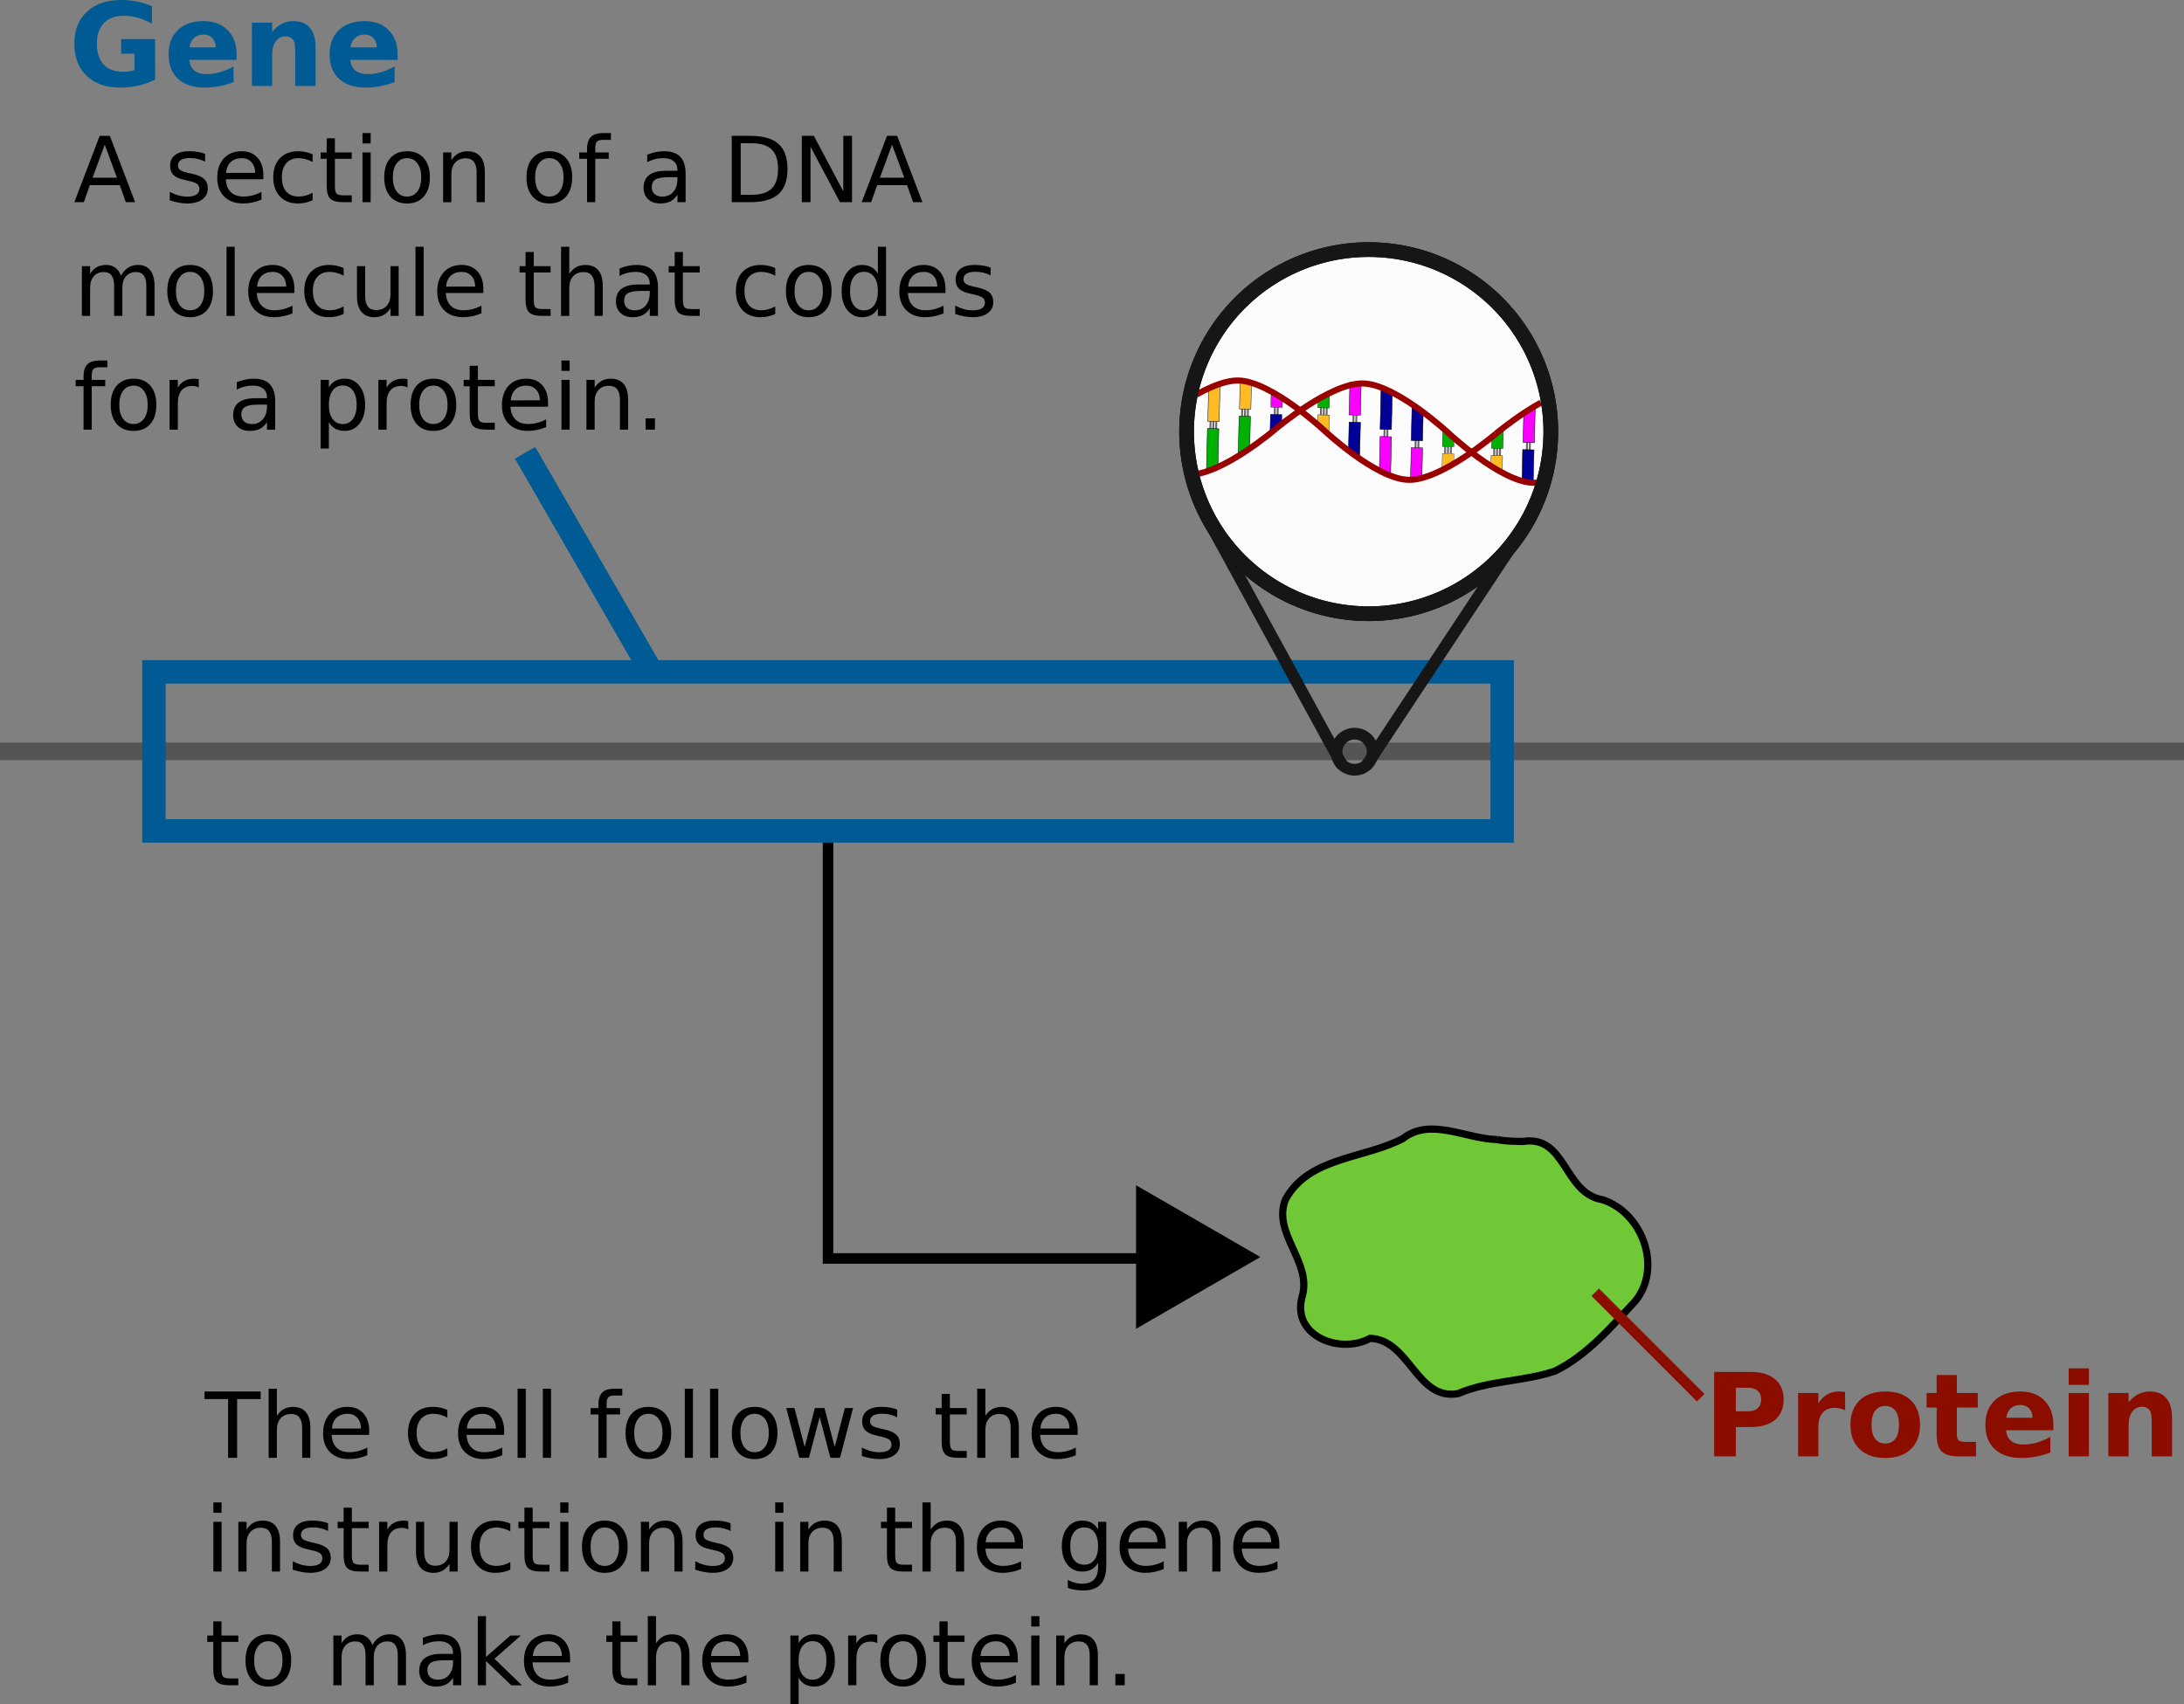 <?xml version="1.0" encoding="UTF-8" standalone="no"?>
<!-- Created with Inkscape (http://www.inkscape.org/) -->

<svg
   xmlns:dc="http://purl.org/dc/elements/1.1/"
   xmlns:cc="http://creativecommons.org/ns#"
   xmlns:rdf="http://www.w3.org/1999/02/22-rdf-syntax-ns#"
   xmlns:svg="http://www.w3.org/2000/svg"
   xmlns="http://www.w3.org/2000/svg"
   xmlns:sodipodi="http://sodipodi.sourceforge.net/DTD/sodipodi-0.dtd"
   xmlns:inkscape="http://www.inkscape.org/namespaces/inkscape"
   width="186.267mm"
   height="145.378mm"
   viewBox="0 0 186.267 145.378"
   version="1.1"
   id="svg8"
   inkscape:version="0.92.5 (2060ec1f9f, 2020-04-08)"
   sodipodi:docname="DNA_gene.svg">
  <rect x="0" y="0" width="186.267" height="145.378" fill="#808080" stroke="none"/>
  <defs
     id="defs2">
    <inkscape:path-effect
       effect="vonkoch"
       id="path-effect946"
       is_visible="true"
       ref_path="m 469.376,375.054 h 17.105"
       generator="m 469.376,375.054 h 5.702 m 5.702,0 h 5.702"
       similar_only="false"
       nbgenerations="15"
       drawall="true"
       maxComplexity="1000" />
    <inkscape:path-effect
       maxComplexity="1000"
       drawall="true"
       nbgenerations="15"
       similar_only="false"
       generator="m 469.376,375.054 h 5.702 m 5.702,0 h 5.702"
       ref_path="m 469.376,375.054 h 17.105"
       is_visible="true"
       id="path-effect946-7"
       effect="vonkoch" />
    <inkscape:path-effect
       maxComplexity="1000"
       drawall="true"
       nbgenerations="15"
       similar_only="false"
       generator="m 469.376,375.054 h 5.702 m 5.702,0 h 5.702"
       ref_path="m 469.376,375.054 h 17.105"
       is_visible="true"
       id="path-effect946-75"
       effect="vonkoch" />
    <inkscape:path-effect
       effect="vonkoch"
       id="path-effect946-7-3"
       is_visible="true"
       ref_path="m 469.376,375.054 h 17.105"
       generator="m 469.376,375.054 h 5.702 m 5.702,0 h 5.702"
       similar_only="false"
       nbgenerations="15"
       drawall="true"
       maxComplexity="1000" />
    <inkscape:path-effect
       effect="vonkoch"
       id="path-effect946-3"
       is_visible="true"
       ref_path="m 469.376,375.054 h 17.105"
       generator="m 469.376,375.054 h 5.702 m 5.702,0 h 5.702"
       similar_only="false"
       nbgenerations="15"
       drawall="true"
       maxComplexity="1000" />
    <inkscape:path-effect
       maxComplexity="1000"
       drawall="true"
       nbgenerations="15"
       similar_only="false"
       generator="m 469.376,375.054 h 5.702 m 5.702,0 h 5.702"
       ref_path="m 469.376,375.054 h 17.105"
       is_visible="true"
       id="path-effect946-7-6"
       effect="vonkoch" />
    <inkscape:path-effect
       effect="vonkoch"
       id="path-effect946-5"
       is_visible="true"
       ref_path="m 469.376,375.054 h 17.105"
       generator="m 469.376,375.054 h 5.702 m 5.702,0 h 5.702"
       similar_only="false"
       nbgenerations="15"
       drawall="true"
       maxComplexity="1000" />
    <inkscape:path-effect
       maxComplexity="1000"
       drawall="true"
       nbgenerations="15"
       similar_only="false"
       generator="m 469.376,375.054 h 5.702 m 5.702,0 h 5.702"
       ref_path="m 469.376,375.054 h 17.105"
       is_visible="true"
       id="path-effect946-7-8"
       effect="vonkoch" />
  </defs>
  <sodipodi:namedview
     id="base"
     pagecolor="#ffffff"
     bordercolor="#666666"
     borderopacity="1.0"
     inkscape:pageopacity="0.0"
     inkscape:pageshadow="2"
     inkscape:zoom="1"
     inkscape:cx="371.43123"
     inkscape:cy="275.52318"
     inkscape:document-units="mm"
     inkscape:current-layer="layer1"
     showgrid="false"
     inkscape:window-width="1920"
     inkscape:window-height="974"
     inkscape:window-x="0"
     inkscape:window-y="27"
     inkscape:window-maximized="1"
     fit-margin-top="0"
     fit-margin-left="0"
     fit-margin-right="0"
     fit-margin-bottom="0"
     showguides="true"
     inkscape:guide-bbox="true"
     inkscape:snap-global="false" />
  <g
     inkscape:label="Layer 1"
     inkscape:groupmode="layer"
     id="layer1"
     transform="translate(7.11,-801.195)">
    <g
       transform="matrix(0.265,0,0,0.265,-1131.797,-433.137)"
       style="font-style:normal;font-weight:normal;font-size:29.333px;line-height:1.25;font-family:sans-serif;text-align:start;letter-spacing:0px;word-spacing:0px;text-anchor:start;fill:#000000;fill-opacity:1;stroke:none"
       id="flowRoot1406" />
    <g
       style="font-style:normal;font-weight:normal;font-size:3.528px;line-height:1.25;font-family:sans-serif;text-align:start;letter-spacing:0px;word-spacing:0px;text-anchor:start;fill:#000000;fill-opacity:1;stroke:none;stroke-width:0.265"
       id="text1314"
       transform="matrix(7.653,0,0,7.653,1329.7,-0.895)" />
    <path
       inkscape:connector-curvature="0"
       id="path5119"
       d="M 48.49,858.558 37.674,839.823"
       style="fill:none;stroke:#005a93;stroke-width:2;stroke-linecap:butt;stroke-linejoin:miter;stroke-opacity:1" />
    <g
       aria-label="Gene"
       style="font-style:normal;font-weight:normal;font-size:9.878px;line-height:1.25;font-family:sans-serif;text-align:start;letter-spacing:0px;word-spacing:0px;text-anchor:start;fill:#005a93;fill-opacity:1;stroke:none;stroke-width:0.265"
       id="text5123">
      <path
         d="m 6.118,807.991 q -0.695,0.338 -1.442,0.506 -0.748,0.169 -1.543,0.169 -1.799,0 -2.85,-1.003 -1.051,-1.008 -1.051,-2.73 0,-1.741 1.071,-2.74 1.071,-0.998 2.932,-0.998 0.719,0 1.375,0.135 0.661,0.135 1.244,0.4 v 1.49 q -0.603,-0.342 -1.201,-0.511 -0.593,-0.169 -1.191,-0.169 -1.109,0 -1.712,0.622 -0.598,0.617 -0.598,1.77 0,1.143 0.579,1.765 0.579,0.622 1.645,0.622 0.289,0 0.535,-0.034 0.251,-0.039 0.449,-0.116 V 805.773 H 3.224 v -1.244 h 2.894 z"
         style="font-weight:bold;font-size:9.878px;text-align:start;text-anchor:start;fill:#005a93;fill-opacity:1;stroke-width:0.265"
         id="path5384"
         inkscape:connector-curvature="0" />
      <path
         d="m 13.068,805.811 v 0.492 H 9.031 q 0.063,0.608 0.439,0.912 0.376,0.304 1.051,0.304 0.545,0 1.114,-0.159 0.574,-0.164 1.177,-0.492 v 1.331 q -0.613,0.232 -1.225,0.347 -0.613,0.121 -1.225,0.121 -1.466,0 -2.281,-0.743 -0.81,-0.748 -0.81,-2.093 0,-1.322 0.796,-2.079 0.801,-0.757 2.199,-0.757 1.273,0 2.035,0.767 0.767,0.767 0.767,2.05 z m -1.775,-0.574 q 0,-0.492 -0.289,-0.791 -0.285,-0.304 -0.748,-0.304 -0.502,0 -0.815,0.285 -0.314,0.28 -0.391,0.81 z"
         style="font-weight:bold;font-size:9.878px;text-align:start;text-anchor:start;fill:#005a93;fill-opacity:1;stroke-width:0.265"
         id="path5386"
         inkscape:connector-curvature="0" />
      <path
         d="m 19.806,805.237 v 3.289 h -1.736 v -0.535 -1.982 q 0,-0.699 -0.034,-0.965 -0.029,-0.265 -0.106,-0.391 -0.101,-0.169 -0.275,-0.26 -0.174,-0.097 -0.395,-0.097 -0.54,0 -0.849,0.42 -0.309,0.415 -0.309,1.153 v 2.658 h -1.727 v -5.402 h 1.727 v 0.791 q 0.391,-0.473 0.83,-0.695 0.439,-0.227 0.969,-0.227 0.936,0 1.418,0.574 0.487,0.574 0.487,1.669 z"
         style="font-weight:bold;font-size:9.878px;text-align:start;text-anchor:start;fill:#005a93;fill-opacity:1;stroke-width:0.265"
         id="path5388"
         inkscape:connector-curvature="0" />
      <path
         d="m 26.8,805.811 v 0.492 h -4.037 q 0.063,0.608 0.439,0.912 0.376,0.304 1.051,0.304 0.545,0 1.114,-0.159 0.574,-0.164 1.177,-0.492 v 1.331 q -0.613,0.232 -1.225,0.347 -0.613,0.121 -1.225,0.121 -1.466,0 -2.281,-0.743 -0.81,-0.748 -0.81,-2.093 0,-1.322 0.796,-2.079 0.801,-0.757 2.199,-0.757 1.273,0 2.035,0.767 0.767,0.767 0.767,2.05 z m -1.775,-0.574 q 0,-0.492 -0.289,-0.791 -0.285,-0.304 -0.748,-0.304 -0.502,0 -0.815,0.285 -0.314,0.28 -0.391,0.81 z"
         style="font-weight:bold;font-size:9.878px;text-align:start;text-anchor:start;fill:#005a93;fill-opacity:1;stroke-width:0.265"
         id="path5390"
         inkscape:connector-curvature="0" />
    </g>
    <g
       aria-label="A section of a DNA molecule that codes for a protein."
       style="font-style:normal;font-weight:normal;font-size:7.761px;line-height:1.25;font-family:sans-serif;text-align:start;letter-spacing:0px;word-spacing:0px;text-anchor:start;fill:#000000;fill-opacity:1;stroke:none;stroke-width:0.265"
       id="text5131">
      <path
         d="m 1.823,813.539 -1.038,2.816 H 2.865 Z m -0.432,-0.754 H 2.259 l 2.156,5.658 H 3.619 L 3.104,816.991 H 0.553 l -0.515,1.451 h -0.807 z"
         style="stroke-width:0.265"
         id="path5393"
         inkscape:connector-curvature="0" />
      <path
         d="m 10.383,814.323 v 0.659 q -0.296,-0.152 -0.614,-0.227 -0.318,-0.076 -0.659,-0.076 -0.519,0 -0.781,0.159 -0.258,0.159 -0.258,0.477 0,0.243 0.186,0.383 0.186,0.136 0.747,0.261 l 0.239,0.053 q 0.743,0.159 1.054,0.451 0.315,0.288 0.315,0.807 0,0.591 -0.47,0.936 -0.466,0.345 -1.285,0.345 -0.341,0 -0.712,-0.068 -0.368,-0.064 -0.777,-0.197 v -0.72 q 0.387,0.201 0.762,0.303 0.375,0.099 0.743,0.099 0.493,0 0.758,-0.167 0.265,-0.171 0.265,-0.477 0,-0.284 -0.193,-0.436 -0.189,-0.152 -0.838,-0.292 l -0.243,-0.057 q -0.648,-0.136 -0.936,-0.417 -0.288,-0.284 -0.288,-0.777 0,-0.599 0.424,-0.925 0.424,-0.326 1.205,-0.326 0.387,0 0.728,0.057 0.341,0.057 0.629,0.171 z"
         style="stroke-width:0.265"
         id="path5395"
         inkscape:connector-curvature="0" />
      <path
         d="m 15.352,816.146 v 0.341 h -3.206 q 0.045,0.72 0.432,1.099 0.39,0.375 1.084,0.375 0.402,0 0.777,-0.099 0.379,-0.099 0.75,-0.296 v 0.659 q -0.375,0.159 -0.769,0.243 -0.394,0.083 -0.8,0.083 -1.016,0 -1.611,-0.591 -0.591,-0.591 -0.591,-1.599 0,-1.042 0.561,-1.652 0.565,-0.614 1.52,-0.614 0.856,0 1.353,0.553 0.5,0.549 0.5,1.497 z m -0.697,-0.205 q -0.008,-0.572 -0.322,-0.913 -0.311,-0.341 -0.826,-0.341 -0.584,0 -0.936,0.33 -0.349,0.33 -0.402,0.928 z"
         style="stroke-width:0.265"
         id="path5397"
         inkscape:connector-curvature="0" />
      <path
         d="m 19.551,814.361 v 0.652 q -0.296,-0.163 -0.595,-0.243 -0.296,-0.083 -0.599,-0.083 -0.678,0 -1.054,0.432 -0.375,0.428 -0.375,1.205 0,0.777 0.375,1.209 0.375,0.428 1.054,0.428 0.303,0 0.599,-0.08 0.299,-0.083 0.595,-0.246 v 0.644 q -0.292,0.136 -0.606,0.205 -0.311,0.068 -0.663,0.068 -0.959,0 -1.523,-0.603 -0.565,-0.603 -0.565,-1.626 0,-1.038 0.568,-1.633 0.572,-0.595 1.565,-0.595 0.322,0 0.629,0.068 0.307,0.064 0.595,0.197 z"
         style="stroke-width:0.265"
         id="path5399"
         inkscape:connector-curvature="0" />
      <path
         d="m 21.453,812.993 v 1.205 h 1.436 v 0.542 h -1.436 v 2.304 q 0,0.519 0.14,0.667 0.144,0.148 0.58,0.148 h 0.716 v 0.584 h -0.716 q -0.807,0 -1.114,-0.299 -0.307,-0.303 -0.307,-1.099 v -2.304 H 20.24 v -0.542 h 0.512 v -1.205 z"
         style="stroke-width:0.265"
         id="path5401"
         inkscape:connector-curvature="0" />
      <path
         d="m 23.806,814.198 h 0.697 v 4.244 h -0.697 z m 0,-1.652 h 0.697 v 0.883 h -0.697 z"
         style="stroke-width:0.265"
         id="path5403"
         inkscape:connector-curvature="0" />
      <path
         d="m 27.607,814.687 q -0.561,0 -0.887,0.44 -0.326,0.436 -0.326,1.198 0,0.762 0.322,1.201 0.326,0.436 0.891,0.436 0.557,0 0.883,-0.44 0.326,-0.44 0.326,-1.198 0,-0.754 -0.326,-1.194 -0.326,-0.443 -0.883,-0.443 z m 0,-0.591 q 0.91,0 1.429,0.591 0.519,0.591 0.519,1.637 0,1.042 -0.519,1.637 -0.519,0.591 -1.429,0.591 -0.913,0 -1.432,-0.591 -0.515,-0.595 -0.515,-1.637 0,-1.046 0.515,-1.637 0.519,-0.591 1.432,-0.591 z"
         style="stroke-width:0.265"
         id="path5405"
         inkscape:connector-curvature="0" />
      <path
         d="m 34.239,815.88 v 2.562 h -0.697 v -2.539 q 0,-0.603 -0.235,-0.902 -0.235,-0.299 -0.705,-0.299 -0.565,0 -0.891,0.36 -0.326,0.36 -0.326,0.982 v 2.399 h -0.701 v -4.244 h 0.701 v 0.659 q 0.25,-0.383 0.587,-0.572 0.341,-0.189 0.784,-0.189 0.731,0 1.107,0.455 0.375,0.451 0.375,1.33 z"
         style="stroke-width:0.265"
         id="path5407"
         inkscape:connector-curvature="0" />
      <path
         d="m 39.742,814.687 q -0.561,0 -0.887,0.44 -0.326,0.436 -0.326,1.198 0,0.762 0.322,1.201 0.326,0.436 0.891,0.436 0.557,0 0.883,-0.44 0.326,-0.44 0.326,-1.198 0,-0.754 -0.326,-1.194 -0.326,-0.443 -0.883,-0.443 z m 0,-0.591 q 0.91,0 1.429,0.591 0.519,0.591 0.519,1.637 0,1.042 -0.519,1.637 -0.519,0.591 -1.429,0.591 -0.913,0 -1.432,-0.591 -0.515,-0.595 -0.515,-1.637 0,-1.046 0.515,-1.637 0.519,-0.591 1.432,-0.591 z"
         style="stroke-width:0.265"
         id="path5409"
         inkscape:connector-curvature="0" />
      <path
         d="m 44.994,812.546 v 0.58 h -0.667 q -0.375,0 -0.523,0.152 -0.144,0.152 -0.144,0.546 v 0.375 h 1.148 v 0.542 H 43.66 v 3.702 h -0.701 v -3.702 h -0.667 v -0.542 h 0.667 v -0.296 q 0,-0.709 0.33,-1.031 0.33,-0.326 1.046,-0.326 z"
         style="stroke-width:0.265"
         id="path5411"
         inkscape:connector-curvature="0" />
      <path
         d="m 49.973,816.309 q -0.845,0 -1.171,0.193 -0.326,0.193 -0.326,0.659 0,0.371 0.243,0.591 0.246,0.216 0.667,0.216 0.58,0 0.928,-0.409 0.352,-0.413 0.352,-1.095 v -0.155 z m 1.391,-0.288 v 2.422 h -0.697 v -0.644 q -0.239,0.387 -0.595,0.572 -0.356,0.182 -0.872,0.182 -0.652,0 -1.038,-0.364 -0.383,-0.368 -0.383,-0.982 0,-0.716 0.477,-1.08 0.481,-0.364 1.432,-0.364 h 0.978 v -0.068 q 0,-0.481 -0.318,-0.743 -0.315,-0.265 -0.887,-0.265 -0.364,0 -0.709,0.087 -0.345,0.087 -0.663,0.261 v -0.644 q 0.383,-0.148 0.743,-0.22 0.36,-0.076 0.701,-0.076 0.921,0 1.376,0.477 0.455,0.477 0.455,1.448 z"
         style="stroke-width:0.265"
         id="path5413"
         inkscape:connector-curvature="0" />
      <path
         d="m 56.063,813.413 v 4.4 h 0.925 q 1.171,0 1.713,-0.531 0.546,-0.531 0.546,-1.675 0,-1.137 -0.546,-1.664 -0.542,-0.531 -1.713,-0.531 z m -0.765,-0.629 h 1.573 q 1.645,0 2.414,0.686 0.769,0.682 0.769,2.137 0,1.463 -0.773,2.149 -0.773,0.686 -2.41,0.686 h -1.573 z"
         style="stroke-width:0.265"
         id="path5415"
         inkscape:connector-curvature="0" />
      <path
         d="m 61.274,812.784 h 1.031 l 2.509,4.733 v -4.733 h 0.743 v 5.658 h -1.031 l -2.509,-4.733 v 4.733 h -0.743 z"
         style="stroke-width:0.265"
         id="path5417"
         inkscape:connector-curvature="0" />
      <path
         d="m 68.971,813.539 -1.038,2.816 h 2.08 z m -0.432,-0.754 h 0.868 l 2.156,5.658 h -0.796 l -0.515,-1.451 h -2.55 l -0.515,1.451 H 66.379 Z"
         style="stroke-width:0.265"
         id="path5419"
         inkscape:connector-curvature="0" />
      <path
         d="m 3.206,824.714 q 0.261,-0.47 0.625,-0.694 0.364,-0.224 0.856,-0.224 0.663,0 1.023,0.466 0.36,0.462 0.36,1.319 v 2.562 H 5.37 v -2.539 q 0,-0.61 -0.216,-0.906 -0.216,-0.296 -0.659,-0.296 -0.542,0 -0.856,0.36 -0.315,0.36 -0.315,0.982 v 2.399 H 2.622 v -2.539 q 0,-0.614 -0.216,-0.906 -0.216,-0.296 -0.667,-0.296 -0.534,0 -0.849,0.364 -0.315,0.36 -0.315,0.978 v 2.399 h -0.701 v -4.244 h 0.701 v 0.659 q 0.239,-0.39 0.572,-0.576 0.333,-0.186 0.792,-0.186 0.462,0 0.784,0.235 0.326,0.235 0.481,0.682 z"
         style="stroke-width:0.265"
         id="path5421"
         inkscape:connector-curvature="0" />
      <path
         d="m 9.106,824.388 q -0.561,0 -0.887,0.44 -0.326,0.436 -0.326,1.198 0,0.762 0.322,1.201 0.326,0.436 0.891,0.436 0.557,0 0.883,-0.44 0.326,-0.44 0.326,-1.198 0,-0.754 -0.326,-1.194 -0.326,-0.443 -0.883,-0.443 z m 0,-0.591 q 0.91,0 1.429,0.591 0.519,0.591 0.519,1.637 0,1.042 -0.519,1.637 -0.519,0.591 -1.429,0.591 -0.913,0 -1.432,-0.591 -0.515,-0.595 -0.515,-1.637 0,-1.046 0.515,-1.637 0.519,-0.591 1.432,-0.591 z"
         style="stroke-width:0.265"
         id="path5423"
         inkscape:connector-curvature="0" />
      <path
         d="m 12.21,822.247 h 0.697 v 5.897 h -0.697 z"
         style="stroke-width:0.265"
         id="path5425"
         inkscape:connector-curvature="0" />
      <path
         d="m 17.997,825.847 v 0.341 h -3.206 q 0.045,0.72 0.432,1.099 0.39,0.375 1.084,0.375 0.402,0 0.777,-0.099 0.379,-0.099 0.75,-0.296 v 0.659 q -0.375,0.159 -0.769,0.243 -0.394,0.083 -0.8,0.083 -1.016,0 -1.611,-0.591 -0.591,-0.591 -0.591,-1.599 0,-1.042 0.561,-1.652 0.565,-0.614 1.52,-0.614 0.856,0 1.353,0.553 0.5,0.549 0.5,1.497 z m -0.697,-0.205 q -0.008,-0.572 -0.322,-0.913 -0.311,-0.341 -0.826,-0.341 -0.584,0 -0.936,0.33 -0.349,0.33 -0.402,0.928 z"
         style="stroke-width:0.265"
         id="path5427"
         inkscape:connector-curvature="0" />
      <path
         d="m 22.196,824.062 v 0.652 q -0.296,-0.163 -0.595,-0.243 -0.296,-0.083 -0.599,-0.083 -0.678,0 -1.054,0.432 -0.375,0.428 -0.375,1.205 0,0.777 0.375,1.209 0.375,0.428 1.054,0.428 0.303,0 0.599,-0.08 0.299,-0.083 0.595,-0.246 v 0.644 q -0.292,0.136 -0.606,0.205 -0.311,0.068 -0.663,0.068 -0.959,0 -1.523,-0.603 -0.565,-0.603 -0.565,-1.626 0,-1.038 0.568,-1.633 0.572,-0.595 1.565,-0.595 0.322,0 0.629,0.068 0.307,0.064 0.595,0.197 z"
         style="stroke-width:0.265"
         id="path5429"
         inkscape:connector-curvature="0" />
      <path
         d="m 23.336,826.469 v -2.569 h 0.697 v 2.543 q 0,0.603 0.235,0.906 0.235,0.299 0.705,0.299 0.565,0 0.891,-0.36 0.33,-0.36 0.33,-0.982 v -2.406 h 0.697 v 4.244 h -0.697 v -0.652 q -0.254,0.387 -0.591,0.576 -0.333,0.186 -0.777,0.186 -0.731,0 -1.11,-0.455 -0.379,-0.455 -0.379,-1.33 z m 1.755,-2.672 z"
         style="stroke-width:0.265"
         id="path5431"
         inkscape:connector-curvature="0" />
      <path
         d="m 28.327,822.247 h 0.697 v 5.897 h -0.697 z"
         style="stroke-width:0.265"
         id="path5433"
         inkscape:connector-curvature="0" />
      <path
         d="m 34.114,825.847 v 0.341 h -3.206 q 0.045,0.72 0.432,1.099 0.39,0.375 1.084,0.375 0.402,0 0.777,-0.099 0.379,-0.099 0.75,-0.296 v 0.659 q -0.375,0.159 -0.769,0.243 -0.394,0.083 -0.8,0.083 -1.016,0 -1.611,-0.591 -0.591,-0.591 -0.591,-1.599 0,-1.042 0.561,-1.652 0.565,-0.614 1.52,-0.614 0.856,0 1.353,0.553 0.5,0.549 0.5,1.497 z m -0.697,-0.205 q -0.008,-0.572 -0.322,-0.913 -0.311,-0.341 -0.826,-0.341 -0.584,0 -0.936,0.33 -0.349,0.33 -0.402,0.928 z"
         style="stroke-width:0.265"
         id="path5435"
         inkscape:connector-curvature="0" />
      <path
         d="m 38.415,822.694 v 1.205 h 1.436 v 0.542 h -1.436 v 2.304 q 0,0.519 0.14,0.667 0.144,0.148 0.58,0.148 h 0.716 v 0.584 h -0.716 q -0.807,0 -1.114,-0.299 -0.307,-0.303 -0.307,-1.099 v -2.304 h -0.512 v -0.542 h 0.512 v -1.205 z"
         style="stroke-width:0.265"
         id="path5437"
         inkscape:connector-curvature="0" />
      <path
         d="m 44.297,825.582 v 2.562 h -0.697 v -2.539 q 0,-0.603 -0.235,-0.902 -0.235,-0.299 -0.705,-0.299 -0.565,0 -0.891,0.36 -0.326,0.36 -0.326,0.982 v 2.399 h -0.701 v -5.897 h 0.701 v 2.312 q 0.25,-0.383 0.587,-0.572 0.341,-0.189 0.784,-0.189 0.731,0 1.107,0.455 0.375,0.451 0.375,1.33 z"
         style="stroke-width:0.265"
         id="path5439"
         inkscape:connector-curvature="0" />
      <path
         d="m 47.616,826.01 q -0.845,0 -1.171,0.193 -0.326,0.193 -0.326,0.659 0,0.371 0.243,0.591 0.246,0.216 0.667,0.216 0.58,0 0.928,-0.409 0.352,-0.413 0.352,-1.095 v -0.155 z m 1.391,-0.288 v 2.422 h -0.697 v -0.644 q -0.239,0.387 -0.595,0.572 -0.356,0.182 -0.872,0.182 -0.652,0 -1.038,-0.364 -0.383,-0.368 -0.383,-0.982 0,-0.716 0.477,-1.08 0.481,-0.364 1.432,-0.364 h 0.978 v -0.068 q 0,-0.481 -0.318,-0.743 -0.315,-0.265 -0.887,-0.265 -0.364,0 -0.709,0.087 -0.345,0.087 -0.663,0.261 v -0.644 q 0.383,-0.148 0.743,-0.22 0.36,-0.076 0.701,-0.076 0.921,0 1.376,0.477 0.455,0.477 0.455,1.448 z"
         style="stroke-width:0.265"
         id="path5441"
         inkscape:connector-curvature="0" />
      <path
         d="m 51.133,822.694 v 1.205 h 1.436 v 0.542 h -1.436 v 2.304 q 0,0.519 0.14,0.667 0.144,0.148 0.58,0.148 h 0.716 v 0.584 h -0.716 q -0.807,0 -1.114,-0.299 -0.307,-0.303 -0.307,-1.099 v -2.304 H 49.92 v -0.542 h 0.512 v -1.205 z"
         style="stroke-width:0.265"
         id="path5443"
         inkscape:connector-curvature="0" />
      <path
         d="m 59.008,824.062 v 0.652 q -0.296,-0.163 -0.595,-0.243 -0.296,-0.083 -0.599,-0.083 -0.678,0 -1.054,0.432 -0.375,0.428 -0.375,1.205 0,0.777 0.375,1.209 0.375,0.428 1.054,0.428 0.303,0 0.599,-0.08 0.299,-0.083 0.595,-0.246 v 0.644 q -0.292,0.136 -0.606,0.205 -0.311,0.068 -0.663,0.068 -0.959,0 -1.523,-0.603 -0.565,-0.603 -0.565,-1.626 0,-1.038 0.568,-1.633 0.572,-0.595 1.565,-0.595 0.322,0 0.629,0.068 0.307,0.064 0.595,0.197 z"
         style="stroke-width:0.265"
         id="path5445"
         inkscape:connector-curvature="0" />
      <path
         d="m 61.865,824.388 q -0.561,0 -0.887,0.44 -0.326,0.436 -0.326,1.198 0,0.762 0.322,1.201 0.326,0.436 0.891,0.436 0.557,0 0.883,-0.44 0.326,-0.44 0.326,-1.198 0,-0.754 -0.326,-1.194 -0.326,-0.443 -0.883,-0.443 z m 0,-0.591 q 0.91,0 1.429,0.591 0.519,0.591 0.519,1.637 0,1.042 -0.519,1.637 -0.519,0.591 -1.429,0.591 -0.913,0 -1.432,-0.591 -0.515,-0.595 -0.515,-1.637 0,-1.046 0.515,-1.637 0.519,-0.591 1.432,-0.591 z"
         style="stroke-width:0.265"
         id="path5447"
         inkscape:connector-curvature="0" />
      <path
         d="m 67.762,824.544 v -2.296 h 0.697 v 5.897 H 67.762 V 827.507 q -0.22,0.379 -0.557,0.565 -0.333,0.182 -0.803,0.182 -0.769,0 -1.254,-0.614 -0.481,-0.614 -0.481,-1.614 0,-1 0.481,-1.614 0.485,-0.614 1.254,-0.614 0.47,0 0.803,0.186 0.337,0.182 0.557,0.561 z m -2.376,1.482 q 0,0.769 0.315,1.209 0.318,0.436 0.872,0.436 0.553,0 0.872,-0.436 0.318,-0.44 0.318,-1.209 0,-0.769 -0.318,-1.205 -0.318,-0.44 -0.872,-0.44 -0.553,0 -0.872,0.44 -0.315,0.436 -0.315,1.205 z"
         style="stroke-width:0.265"
         id="path5449"
         inkscape:connector-curvature="0" />
      <path
         d="m 73.526,825.847 v 0.341 h -3.206 q 0.045,0.72 0.432,1.099 0.39,0.375 1.084,0.375 0.402,0 0.777,-0.099 0.379,-0.099 0.75,-0.296 v 0.659 q -0.375,0.159 -0.769,0.243 -0.394,0.083 -0.8,0.083 -1.016,0 -1.611,-0.591 -0.591,-0.591 -0.591,-1.599 0,-1.042 0.561,-1.652 0.565,-0.614 1.52,-0.614 0.856,0 1.353,0.553 0.5,0.549 0.5,1.497 z m -0.697,-0.205 q -0.008,-0.572 -0.322,-0.913 -0.311,-0.341 -0.826,-0.341 -0.584,0 -0.936,0.33 -0.349,0.33 -0.402,0.928 z"
         style="stroke-width:0.265"
         id="path5451"
         inkscape:connector-curvature="0" />
      <path
         d="m 77.376,824.024 v 0.659 q -0.296,-0.152 -0.614,-0.227 -0.318,-0.076 -0.659,-0.076 -0.519,0 -0.781,0.159 -0.258,0.159 -0.258,0.477 0,0.243 0.186,0.383 0.186,0.136 0.747,0.261 l 0.239,0.053 q 0.743,0.159 1.054,0.451 0.315,0.288 0.315,0.807 0,0.591 -0.47,0.936 -0.466,0.345 -1.285,0.345 -0.341,0 -0.712,-0.068 -0.368,-0.064 -0.777,-0.197 v -0.72 q 0.387,0.201 0.762,0.303 0.375,0.099 0.743,0.099 0.493,0 0.758,-0.167 0.265,-0.171 0.265,-0.477 0,-0.284 -0.193,-0.436 -0.189,-0.152 -0.838,-0.292 l -0.243,-0.057 q -0.648,-0.136 -0.936,-0.417 -0.288,-0.284 -0.288,-0.777 0,-0.599 0.424,-0.925 0.424,-0.326 1.205,-0.326 0.387,0 0.728,0.057 0.341,0.057 0.629,0.171 z"
         style="stroke-width:0.265"
         id="path5453"
         inkscape:connector-curvature="0" />
      <path
         d="m 2.05,831.948 v 0.58 H 1.383 q -0.375,0 -0.523,0.152 -0.144,0.152 -0.144,0.546 v 0.375 H 1.864 v 0.542 H 0.716 v 3.702 H 0.015 v -3.702 h -0.667 v -0.542 h 0.667 v -0.296 q 0,-0.709 0.33,-1.031 0.33,-0.326 1.046,-0.326 z"
         style="stroke-width:0.265"
         id="path5455"
         inkscape:connector-curvature="0" />
      <path
         d="m 4.278,834.09 q -0.561,0 -0.887,0.44 -0.326,0.436 -0.326,1.198 0,0.762 0.322,1.201 0.326,0.436 0.891,0.436 0.557,0 0.883,-0.44 0.326,-0.44 0.326,-1.198 0,-0.754 -0.326,-1.194 -0.326,-0.443 -0.883,-0.443 z m 0,-0.591 q 0.91,0 1.429,0.591 0.519,0.591 0.519,1.637 0,1.042 -0.519,1.637 -0.519,0.591 -1.429,0.591 -0.913,0 -1.432,-0.591 -0.515,-0.595 -0.515,-1.637 0,-1.046 0.515,-1.637 0.519,-0.591 1.432,-0.591 z"
         style="stroke-width:0.265"
         id="path5457"
         inkscape:connector-curvature="0" />
      <path
         d="m 9.842,834.252 q -0.117,-0.068 -0.258,-0.099 -0.136,-0.034 -0.303,-0.034 -0.591,0 -0.91,0.387 -0.315,0.383 -0.315,1.103 v 2.236 h -0.701 v -4.244 h 0.701 v 0.659 q 0.22,-0.387 0.572,-0.572 0.352,-0.189 0.856,-0.189 0.072,0 0.159,0.011 0.087,0.008 0.193,0.026 z"
         style="stroke-width:0.265"
         id="path5459"
         inkscape:connector-curvature="0" />
      <path
         d="m 14.969,835.711 q -0.845,0 -1.171,0.193 -0.326,0.193 -0.326,0.659 0,0.371 0.243,0.591 0.246,0.216 0.667,0.216 0.58,0 0.928,-0.409 0.352,-0.413 0.352,-1.095 v -0.155 z m 1.391,-0.288 v 2.422 h -0.697 v -0.644 q -0.239,0.387 -0.595,0.572 -0.356,0.182 -0.872,0.182 -0.652,0 -1.038,-0.364 -0.383,-0.368 -0.383,-0.982 0,-0.716 0.477,-1.08 0.481,-0.364 1.432,-0.364 h 0.978 v -0.068 q 0,-0.481 -0.318,-0.743 -0.315,-0.265 -0.887,-0.265 -0.364,0 -0.709,0.087 -0.345,0.087 -0.663,0.261 V 833.794 q 0.383,-0.148 0.743,-0.22 0.36,-0.076 0.701,-0.076 0.921,0 1.376,0.477 0.455,0.477 0.455,1.448 z"
         style="stroke-width:0.265"
         id="path5461"
         inkscape:connector-curvature="0" />
      <path
         d="m 20.938,837.208 v 2.251 H 20.236 v -5.859 h 0.701 v 0.644 q 0.22,-0.379 0.553,-0.561 0.337,-0.186 0.803,-0.186 0.773,0 1.254,0.614 0.485,0.614 0.485,1.614 0,1 -0.485,1.614 -0.481,0.614 -1.254,0.614 -0.466,0 -0.803,-0.182 -0.333,-0.186 -0.553,-0.565 z m 2.372,-1.482 q 0,-0.769 -0.318,-1.205 -0.315,-0.44 -0.868,-0.44 -0.553,0 -0.872,0.44 -0.315,0.436 -0.315,1.205 0,0.769 0.315,1.209 0.318,0.436 0.872,0.436 0.553,0 0.868,-0.436 0.318,-0.44 0.318,-1.209 z"
         style="stroke-width:0.265"
         id="path5463"
         inkscape:connector-curvature="0" />
      <path
         d="m 27.649,834.252 q -0.117,-0.068 -0.258,-0.099 -0.136,-0.034 -0.303,-0.034 -0.591,0 -0.91,0.387 -0.315,0.383 -0.315,1.103 v 2.236 h -0.701 v -4.244 h 0.701 v 0.659 q 0.22,-0.387 0.572,-0.572 0.352,-0.189 0.856,-0.189 0.072,0 0.159,0.011 0.087,0.008 0.193,0.026 z"
         style="stroke-width:0.265"
         id="path5465"
         inkscape:connector-curvature="0" />
      <path
         d="m 29.854,834.09 q -0.561,0 -0.887,0.44 -0.326,0.436 -0.326,1.198 0,0.762 0.322,1.201 0.326,0.436 0.891,0.436 0.557,0 0.883,-0.44 0.326,-0.44 0.326,-1.198 0,-0.754 -0.326,-1.194 -0.326,-0.443 -0.883,-0.443 z m 0,-0.591 q 0.91,0 1.429,0.591 0.519,0.591 0.519,1.637 0,1.042 -0.519,1.637 -0.519,0.591 -1.429,0.591 -0.913,0 -1.432,-0.591 -0.515,-0.595 -0.515,-1.637 0,-1.046 0.515,-1.637 0.519,-0.591 1.432,-0.591 z"
         style="stroke-width:0.265"
         id="path5467"
         inkscape:connector-curvature="0" />
      <path
         d="m 33.648,832.396 v 1.205 h 1.436 v 0.542 h -1.436 v 2.304 q 0,0.519 0.14,0.667 0.144,0.148 0.58,0.148 h 0.716 v 0.584 h -0.716 q -0.807,0 -1.114,-0.299 -0.307,-0.303 -0.307,-1.099 v -2.304 h -0.512 v -0.542 h 0.512 v -1.205 z"
         style="stroke-width:0.265"
         id="path5469"
         inkscape:connector-curvature="0" />
      <path
         d="m 39.632,835.549 v 0.341 h -3.206 q 0.045,0.72 0.432,1.099 0.39,0.375 1.084,0.375 0.402,0 0.777,-0.099 0.379,-0.099 0.75,-0.296 v 0.659 q -0.375,0.159 -0.769,0.243 -0.394,0.083 -0.8,0.083 -1.016,0 -1.611,-0.591 -0.591,-0.591 -0.591,-1.599 0,-1.042 0.561,-1.652 0.565,-0.614 1.52,-0.614 0.856,0 1.353,0.553 0.5,0.549 0.5,1.497 z m -0.697,-0.205 q -0.008,-0.572 -0.322,-0.913 -0.311,-0.341 -0.826,-0.341 -0.584,0 -0.936,0.33 -0.349,0.33 -0.402,0.928 z"
         style="stroke-width:0.265"
         id="path5471"
         inkscape:connector-curvature="0" />
      <path
         d="m 40.776,833.601 h 0.697 v 4.244 h -0.697 z m 0,-1.652 h 0.697 v 0.883 h -0.697 z"
         style="stroke-width:0.265"
         id="path5473"
         inkscape:connector-curvature="0" />
      <path
         d="m 46.461,835.283 v 2.562 H 45.763 V 835.306 q 0,-0.603 -0.235,-0.902 -0.235,-0.299 -0.705,-0.299 -0.565,0 -0.891,0.36 -0.326,0.36 -0.326,0.982 v 2.399 H 42.906 v -4.244 h 0.701 v 0.659 q 0.25,-0.383 0.587,-0.572 0.341,-0.189 0.784,-0.189 0.731,0 1.107,0.455 0.375,0.451 0.375,1.33 z"
         style="stroke-width:0.265"
         id="path5475"
         inkscape:connector-curvature="0" />
      <path
         d="m 47.95,836.882 h 0.8 v 0.963 h -0.8 z"
         style="stroke-width:0.265"
         id="path5477"
         inkscape:connector-curvature="0" />
    </g>
    <g
       id="g1755"
       transform="translate(0,-7.45)">
      <g
         id="text5181"
         style="font-style:normal;font-weight:normal;font-size:7.761px;line-height:1.25;font-family:sans-serif;text-align:start;letter-spacing:0px;word-spacing:0px;text-anchor:start;fill:#000000;fill-opacity:1;stroke:none;stroke-width:0.265"
         aria-label="The cell follows the instructions in the gene to make the protein. ">
        <path
           id="path5480"
           style="text-align:start;text-anchor:start;stroke-width:0.265"
           d="m 10.335,927.349 h 4.786 v 0.644 h -2.008 v 5.014 h -0.769 v -5.014 h -2.008 z"
           inkscape:connector-curvature="0" />
        <path
           id="path5482"
           style="text-align:start;text-anchor:start;stroke-width:0.265"
           d="m 19.358,930.445 v 2.562 h -0.697 v -2.539 q 0,-0.603 -0.235,-0.902 -0.235,-0.299 -0.705,-0.299 -0.565,0 -0.891,0.36 -0.326,0.36 -0.326,0.982 v 2.399 h -0.701 v -5.897 h 0.701 v 2.312 q 0.25,-0.383 0.587,-0.572 0.341,-0.189 0.784,-0.189 0.731,0 1.107,0.455 0.375,0.451 0.375,1.33 z"
           inkscape:connector-curvature="0" />
        <path
           id="path5484"
           style="text-align:start;text-anchor:start;stroke-width:0.265"
           d="m 24.379,930.71 v 0.341 H 21.173 q 0.045,0.72 0.432,1.099 0.39,0.375 1.084,0.375 0.402,0 0.777,-0.099 0.379,-0.099 0.75,-0.296 v 0.659 q -0.375,0.159 -0.769,0.243 -0.394,0.083 -0.8,0.083 -1.016,0 -1.611,-0.591 -0.591,-0.591 -0.591,-1.599 0,-1.042 0.561,-1.652 0.565,-0.614 1.52,-0.614 0.856,0 1.353,0.553 0.5,0.549 0.5,1.497 z m -0.697,-0.205 q -0.008,-0.572 -0.322,-0.913 -0.311,-0.341 -0.826,-0.341 -0.584,0 -0.936,0.33 -0.349,0.33 -0.402,0.928 z"
           inkscape:connector-curvature="0" />
        <path
           id="path5486"
           style="text-align:start;text-anchor:start;stroke-width:0.265"
           d="m 31.045,928.925 v 0.652 q -0.296,-0.163 -0.595,-0.243 -0.296,-0.083 -0.599,-0.083 -0.678,0 -1.054,0.432 -0.375,0.428 -0.375,1.205 0,0.777 0.375,1.209 0.375,0.428 1.054,0.428 0.303,0 0.599,-0.08 0.299,-0.083 0.595,-0.246 v 0.644 q -0.292,0.136 -0.606,0.205 -0.311,0.068 -0.663,0.068 -0.959,0 -1.523,-0.603 -0.565,-0.603 -0.565,-1.626 0,-1.038 0.568,-1.633 0.572,-0.595 1.565,-0.595 0.322,0 0.629,0.068 0.307,0.064 0.595,0.197 z"
           inkscape:connector-curvature="0" />
        <path
           id="path5488"
           style="text-align:start;text-anchor:start;stroke-width:0.265"
           d="m 35.889,930.71 v 0.341 h -3.206 q 0.045,0.72 0.432,1.099 0.39,0.375 1.084,0.375 0.402,0 0.777,-0.099 0.379,-0.099 0.75,-0.296 v 0.659 q -0.375,0.159 -0.769,0.243 -0.394,0.083 -0.8,0.083 -1.016,0 -1.611,-0.591 -0.591,-0.591 -0.591,-1.599 0,-1.042 0.561,-1.652 0.565,-0.614 1.52,-0.614 0.856,0 1.353,0.553 0.5,0.549 0.5,1.497 z M 35.191,930.506 q -0.008,-0.572 -0.322,-0.913 -0.311,-0.341 -0.826,-0.341 -0.584,0 -0.936,0.33 -0.349,0.33 -0.402,0.928 z"
           inkscape:connector-curvature="0" />
        <path
           id="path5490"
           style="text-align:start;text-anchor:start;stroke-width:0.265"
           d="m 37.033,927.11 h 0.697 v 5.897 h -0.697 z"
           inkscape:connector-curvature="0" />
        <path
           id="path5492"
           style="text-align:start;text-anchor:start;stroke-width:0.265"
           d="m 39.189,927.11 h 0.697 v 5.897 h -0.697 z"
           inkscape:connector-curvature="0" />
        <path
           id="path5494"
           style="text-align:start;text-anchor:start;stroke-width:0.265"
           d="m 45.961,927.11 v 0.58 h -0.667 q -0.375,0 -0.523,0.152 -0.144,0.152 -0.144,0.546 v 0.375 h 1.148 v 0.542 h -1.148 v 3.702 h -0.701 v -3.702 h -0.667 v -0.542 h 0.667 v -0.296 q 0,-0.709 0.33,-1.031 0.33,-0.326 1.046,-0.326 z"
           inkscape:connector-curvature="0" />
        <path
           id="path5496"
           style="text-align:start;text-anchor:start;stroke-width:0.265"
           d="m 48.19,929.251 q -0.561,0 -0.887,0.44 -0.326,0.436 -0.326,1.198 0,0.762 0.322,1.201 0.326,0.436 0.891,0.436 0.557,0 0.883,-0.44 0.326,-0.44 0.326,-1.198 0,-0.754 -0.326,-1.194 -0.326,-0.443 -0.883,-0.443 z m 0,-0.591 q 0.91,0 1.429,0.591 0.519,0.591 0.519,1.637 0,1.042 -0.519,1.637 -0.519,0.591 -1.429,0.591 -0.913,0 -1.432,-0.591 -0.515,-0.595 -0.515,-1.637 0,-1.046 0.515,-1.637 0.519,-0.591 1.432,-0.591 z"
           inkscape:connector-curvature="0" />
        <path
           id="path5498"
           style="text-align:start;text-anchor:start;stroke-width:0.265"
           d="m 51.293,927.11 h 0.697 v 5.897 h -0.697 z"
           inkscape:connector-curvature="0" />
        <path
           id="path5500"
           style="text-align:start;text-anchor:start;stroke-width:0.265"
           d="m 53.45,927.11 h 0.697 v 5.897 h -0.697 z"
           inkscape:connector-curvature="0" />
        <path
           id="path5502"
           style="text-align:start;text-anchor:start;stroke-width:0.265"
           d="m 57.251,929.251 q -0.561,0 -0.887,0.44 -0.326,0.436 -0.326,1.198 0,0.762 0.322,1.201 0.326,0.436 0.891,0.436 0.557,0 0.883,-0.44 0.326,-0.44 0.326,-1.198 0,-0.754 -0.326,-1.194 -0.326,-0.443 -0.883,-0.443 z m 0,-0.591 q 0.91,0 1.429,0.591 0.519,0.591 0.519,1.637 0,1.042 -0.519,1.637 -0.519,0.591 -1.429,0.591 -0.913,0 -1.432,-0.591 -0.515,-0.595 -0.515,-1.637 0,-1.046 0.515,-1.637 0.519,-0.591 1.432,-0.591 z"
           inkscape:connector-curvature="0" />
        <path
           id="path5504"
           style="text-align:start;text-anchor:start;stroke-width:0.265"
           d="m 59.949,928.762 h 0.697 l 0.872,3.312 0.868,-3.312 h 0.822 l 0.872,3.312 0.868,-3.312 h 0.697 l -1.11,4.244 h -0.822 l -0.913,-3.479 -0.917,3.479 h -0.822 z"
           inkscape:connector-curvature="0" />
        <path
           id="path5506"
           style="text-align:start;text-anchor:start;stroke-width:0.265"
           d="m 69.408,928.888 v 0.659 q -0.296,-0.152 -0.614,-0.227 -0.318,-0.076 -0.659,-0.076 -0.519,0 -0.781,0.159 -0.258,0.159 -0.258,0.477 0,0.243 0.186,0.383 0.186,0.136 0.747,0.261 l 0.239,0.053 q 0.743,0.159 1.054,0.451 0.315,0.288 0.315,0.807 0,0.591 -0.47,0.936 -0.466,0.345 -1.285,0.345 -0.341,0 -0.712,-0.068 -0.368,-0.064 -0.777,-0.197 v -0.72 q 0.387,0.201 0.762,0.303 0.375,0.099 0.743,0.099 0.493,0 0.758,-0.167 0.265,-0.171 0.265,-0.477 0,-0.284 -0.193,-0.436 -0.189,-0.152 -0.838,-0.292 l -0.243,-0.057 q -0.648,-0.136 -0.936,-0.417 -0.288,-0.284 -0.288,-0.777 0,-0.599 0.424,-0.925 0.424,-0.326 1.205,-0.326 0.387,0 0.728,0.057 0.341,0.057 0.629,0.171 z"
           inkscape:connector-curvature="0" />
        <path
           id="path5508"
           style="text-align:start;text-anchor:start;stroke-width:0.265"
           d="m 73.902,927.557 v 1.205 h 1.436 v 0.542 h -1.436 v 2.304 q 0,0.519 0.14,0.667 0.144,0.148 0.58,0.148 h 0.716 v 0.584 H 74.622 q -0.807,0 -1.114,-0.299 -0.307,-0.303 -0.307,-1.099 v -2.304 h -0.512 v -0.542 h 0.512 v -1.205 z"
           inkscape:connector-curvature="0" />
        <path
           id="path5510"
           style="text-align:start;text-anchor:start;stroke-width:0.265"
           d="m 79.784,930.445 v 2.562 h -0.697 v -2.539 q 0,-0.603 -0.235,-0.902 -0.235,-0.299 -0.705,-0.299 -0.565,0 -0.891,0.36 -0.326,0.36 -0.326,0.982 v 2.399 h -0.701 v -5.897 h 0.701 v 2.312 q 0.25,-0.383 0.587,-0.572 0.341,-0.189 0.784,-0.189 0.731,0 1.107,0.455 0.375,0.451 0.375,1.33 z"
           inkscape:connector-curvature="0" />
        <path
           id="path5512"
           style="text-align:start;text-anchor:start;stroke-width:0.265"
           d="m 84.805,930.71 v 0.341 h -3.206 q 0.045,0.72 0.432,1.099 0.39,0.375 1.084,0.375 0.402,0 0.777,-0.099 0.379,-0.099 0.75,-0.296 v 0.659 q -0.375,0.159 -0.769,0.243 -0.394,0.083 -0.8,0.083 -1.016,0 -1.611,-0.591 -0.591,-0.591 -0.591,-1.599 0,-1.042 0.561,-1.652 0.565,-0.614 1.52,-0.614 0.856,0 1.353,0.553 0.5,0.549 0.5,1.497 z m -0.697,-0.205 q -0.008,-0.572 -0.322,-0.913 -0.311,-0.341 -0.826,-0.341 -0.584,0 -0.936,0.33 -0.349,0.33 -0.402,0.928 z"
           inkscape:connector-curvature="0" />
        <path
           id="path5514"
           style="text-align:start;text-anchor:start;stroke-width:0.265"
           d="m 11.089,938.464 h 0.697 v 4.244 H 11.089 Z m 0,-1.652 h 0.697 v 0.883 H 11.089 Z"
           inkscape:connector-curvature="0" />
        <path
           id="path5516"
           style="text-align:start;text-anchor:start;stroke-width:0.265"
           d="m 16.774,940.146 v 2.562 H 16.076 v -2.539 q 0,-0.603 -0.235,-0.902 -0.235,-0.299 -0.705,-0.299 -0.565,0 -0.891,0.36 -0.326,0.36 -0.326,0.982 v 2.399 h -0.701 v -4.244 h 0.701 v 0.659 q 0.25,-0.383 0.587,-0.572 0.341,-0.189 0.784,-0.189 0.731,0 1.107,0.455 0.375,0.451 0.375,1.33 z"
           inkscape:connector-curvature="0" />
        <path
           id="path5518"
           style="text-align:start;text-anchor:start;stroke-width:0.265"
           d="m 20.87,938.589 v 0.659 q -0.296,-0.152 -0.614,-0.227 -0.318,-0.076 -0.659,-0.076 -0.519,0 -0.781,0.159 -0.258,0.159 -0.258,0.477 0,0.243 0.186,0.383 0.186,0.136 0.747,0.261 l 0.239,0.053 q 0.743,0.159 1.054,0.451 0.315,0.288 0.315,0.807 0,0.591 -0.47,0.936 -0.466,0.345 -1.285,0.345 -0.341,0 -0.712,-0.068 -0.368,-0.064 -0.777,-0.197 v -0.72 q 0.387,0.201 0.762,0.303 0.375,0.099 0.743,0.099 0.493,0 0.758,-0.167 0.265,-0.171 0.265,-0.477 0,-0.284 -0.193,-0.436 -0.189,-0.152 -0.838,-0.292 l -0.243,-0.057 q -0.648,-0.136 -0.936,-0.417 -0.288,-0.284 -0.288,-0.777 0,-0.599 0.424,-0.925 0.424,-0.326 1.205,-0.326 0.387,0 0.728,0.057 0.341,0.057 0.629,0.171 z"
           inkscape:connector-curvature="0" />
        <path
           id="path5520"
           style="text-align:start;text-anchor:start;stroke-width:0.265"
           d="m 22.898,937.259 v 1.205 h 1.436 v 0.542 h -1.436 v 2.304 q 0,0.519 0.14,0.667 0.144,0.148 0.58,0.148 h 0.716 v 0.584 h -0.716 q -0.807,0 -1.114,-0.299 -0.307,-0.303 -0.307,-1.099 v -2.304 h -0.512 v -0.542 h 0.512 v -1.205 z"
           inkscape:connector-curvature="0" />
        <path
           id="path5522"
           style="text-align:start;text-anchor:start;stroke-width:0.265"
           d="m 27.711,939.116 q -0.117,-0.068 -0.258,-0.099 -0.136,-0.034 -0.303,-0.034 -0.591,0 -0.91,0.387 -0.315,0.383 -0.315,1.103 v 2.236 h -0.701 v -4.244 h 0.701 v 0.659 q 0.22,-0.387 0.572,-0.572 0.352,-0.189 0.856,-0.189 0.072,0 0.159,0.011 0.087,0.008 0.193,0.026 z"
           inkscape:connector-curvature="0" />
        <path
           id="path5524"
           style="text-align:start;text-anchor:start;stroke-width:0.265"
           d="m 28.37,941.033 v -2.569 h 0.697 v 2.543 q 0,0.603 0.235,0.906 0.235,0.299 0.705,0.299 0.565,0 0.891,-0.36 0.33,-0.36 0.33,-0.982 v -2.406 h 0.697 v 4.244 h -0.697 v -0.652 q -0.254,0.387 -0.591,0.576 -0.333,0.186 -0.777,0.186 -0.731,0 -1.11,-0.455 -0.379,-0.455 -0.379,-1.33 z m 1.755,-2.672 z"
           inkscape:connector-curvature="0" />
        <path
           id="path5526"
           style="text-align:start;text-anchor:start;stroke-width:0.265"
           d="m 36.415,938.627 v 0.652 q -0.296,-0.163 -0.595,-0.243 -0.296,-0.083 -0.599,-0.083 -0.678,0 -1.054,0.432 -0.375,0.428 -0.375,1.205 0,0.777 0.375,1.209 0.375,0.428 1.054,0.428 0.303,0 0.599,-0.08 0.299,-0.083 0.595,-0.246 v 0.644 q -0.292,0.136 -0.606,0.205 -0.311,0.068 -0.663,0.068 -0.959,0 -1.523,-0.603 -0.565,-0.603 -0.565,-1.626 0,-1.038 0.568,-1.633 0.572,-0.595 1.565,-0.595 0.322,0 0.629,0.068 0.307,0.064 0.595,0.197 z"
           inkscape:connector-curvature="0" />
        <path
           id="path5528"
           style="text-align:start;text-anchor:start;stroke-width:0.265"
           d="m 38.318,937.259 v 1.205 h 1.436 v 0.542 h -1.436 v 2.304 q 0,0.519 0.14,0.667 0.144,0.148 0.58,0.148 h 0.716 v 0.584 h -0.716 q -0.807,0 -1.114,-0.299 -0.307,-0.303 -0.307,-1.099 v -2.304 h -0.512 v -0.542 h 0.512 v -1.205 z"
           inkscape:connector-curvature="0" />
        <path
           id="path5530"
           style="text-align:start;text-anchor:start;stroke-width:0.265"
           d="m 40.671,938.464 h 0.697 v 4.244 h -0.697 z m 0,-1.652 h 0.697 v 0.883 h -0.697 z"
           inkscape:connector-curvature="0" />
        <path
           id="path5532"
           style="text-align:start;text-anchor:start;stroke-width:0.265"
           d="m 44.472,938.953 q -0.561,0 -0.887,0.44 -0.326,0.436 -0.326,1.198 0,0.762 0.322,1.201 0.326,0.436 0.891,0.436 0.557,0 0.883,-0.44 0.326,-0.44 0.326,-1.198 0,-0.754 -0.326,-1.194 -0.326,-0.443 -0.883,-0.443 z m 0,-0.591 q 0.91,0 1.429,0.591 0.519,0.591 0.519,1.637 0,1.042 -0.519,1.637 -0.519,0.591 -1.429,0.591 -0.913,0 -1.432,-0.591 -0.515,-0.595 -0.515,-1.637 0,-1.046 0.515,-1.637 0.519,-0.591 1.432,-0.591 z"
           inkscape:connector-curvature="0" />
        <path
           id="path5534"
           style="text-align:start;text-anchor:start;stroke-width:0.265"
           d="m 51.104,940.146 v 2.562 h -0.697 v -2.539 q 0,-0.603 -0.235,-0.902 -0.235,-0.299 -0.705,-0.299 -0.565,0 -0.891,0.36 -0.326,0.36 -0.326,0.982 v 2.399 h -0.701 v -4.244 h 0.701 v 0.659 q 0.25,-0.383 0.587,-0.572 0.341,-0.189 0.784,-0.189 0.731,0 1.107,0.455 0.375,0.451 0.375,1.33 z"
           inkscape:connector-curvature="0" />
        <path
           id="path5536"
           style="text-align:start;text-anchor:start;stroke-width:0.265"
           d="m 55.2,938.589 v 0.659 q -0.296,-0.152 -0.614,-0.227 -0.318,-0.076 -0.659,-0.076 -0.519,0 -0.781,0.159 -0.258,0.159 -0.258,0.477 0,0.243 0.186,0.383 0.186,0.136 0.747,0.261 l 0.239,0.053 q 0.743,0.159 1.054,0.451 0.315,0.288 0.315,0.807 0,0.591 -0.47,0.936 -0.466,0.345 -1.285,0.345 -0.341,0 -0.712,-0.068 -0.368,-0.064 -0.777,-0.197 v -0.72 q 0.387,0.201 0.762,0.303 0.375,0.099 0.743,0.099 0.493,0 0.758,-0.167 0.265,-0.171 0.265,-0.477 0,-0.284 -0.193,-0.436 -0.189,-0.152 -0.838,-0.292 l -0.243,-0.057 q -0.648,-0.136 -0.936,-0.417 -0.288,-0.284 -0.288,-0.777 0,-0.599 0.424,-0.925 0.424,-0.326 1.205,-0.326 0.387,0 0.728,0.057 0.341,0.057 0.629,0.171 z"
           inkscape:connector-curvature="0" />
        <path
           id="path5538"
           style="text-align:start;text-anchor:start;stroke-width:0.265"
           d="m 59.005,938.464 h 0.697 v 4.244 h -0.697 z m 0,-1.652 h 0.697 v 0.883 h -0.697 z"
           inkscape:connector-curvature="0" />
        <path
           id="path5540"
           style="text-align:start;text-anchor:start;stroke-width:0.265"
           d="m 64.69,940.146 v 2.562 h -0.697 v -2.539 q 0,-0.603 -0.235,-0.902 -0.235,-0.299 -0.705,-0.299 -0.565,0 -0.891,0.36 -0.326,0.36 -0.326,0.982 v 2.399 h -0.701 v -4.244 h 0.701 v 0.659 q 0.25,-0.383 0.587,-0.572 0.341,-0.189 0.784,-0.189 0.731,0 1.107,0.455 0.375,0.451 0.375,1.33 z"
           inkscape:connector-curvature="0" />
        <path
           id="path5542"
           style="text-align:start;text-anchor:start;stroke-width:0.265"
           d="m 69.237,937.259 v 1.205 h 1.436 v 0.542 H 69.237 v 2.304 q 0,0.519 0.14,0.667 0.144,0.148 0.58,0.148 h 0.716 v 0.584 h -0.716 q -0.807,0 -1.114,-0.299 -0.307,-0.303 -0.307,-1.099 v -2.304 h -0.512 v -0.542 h 0.512 v -1.205 z"
           inkscape:connector-curvature="0" />
        <path
           id="path5544"
           style="text-align:start;text-anchor:start;stroke-width:0.265"
           d="m 75.119,940.146 v 2.562 H 74.421 v -2.539 q 0,-0.603 -0.235,-0.902 -0.235,-0.299 -0.705,-0.299 -0.565,0 -0.891,0.36 -0.326,0.36 -0.326,0.982 v 2.399 h -0.701 v -5.897 h 0.701 v 2.312 q 0.25,-0.383 0.587,-0.572 0.341,-0.189 0.784,-0.189 0.731,0 1.107,0.455 0.375,0.451 0.375,1.33 z"
           inkscape:connector-curvature="0" />
        <path
           id="path5546"
           style="text-align:start;text-anchor:start;stroke-width:0.265"
           d="m 80.14,940.412 v 0.341 h -3.206 q 0.045,0.72 0.432,1.099 0.39,0.375 1.084,0.375 0.402,0 0.777,-0.099 0.379,-0.099 0.75,-0.296 v 0.659 q -0.375,0.159 -0.769,0.243 -0.394,0.083 -0.8,0.083 -1.016,0 -1.611,-0.591 -0.591,-0.591 -0.591,-1.599 0,-1.042 0.561,-1.652 0.565,-0.614 1.52,-0.614 0.856,0 1.353,0.553 0.5,0.549 0.5,1.497 z m -0.697,-0.205 q -0.008,-0.572 -0.322,-0.913 -0.311,-0.341 -0.826,-0.341 -0.584,0 -0.936,0.33 -0.349,0.33 -0.402,0.928 z"
           inkscape:connector-curvature="0" />
        <path
           id="path5548"
           style="text-align:start;text-anchor:start;stroke-width:0.265"
           d="m 86.544,940.537 q 0,-0.758 -0.315,-1.175 -0.311,-0.417 -0.875,-0.417 -0.561,0 -0.875,0.417 -0.311,0.417 -0.311,1.175 0,0.754 0.311,1.171 0.315,0.417 0.875,0.417 0.565,0 0.875,-0.417 0.315,-0.417 0.315,-1.171 z m 0.697,1.645 q 0,1.084 -0.481,1.611 -0.481,0.531 -1.474,0.531 -0.368,0 -0.693,-0.057 -0.326,-0.053 -0.633,-0.167 v -0.678 q 0.307,0.167 0.606,0.246 0.299,0.08 0.61,0.08 0.686,0 1.027,-0.36 0.341,-0.356 0.341,-1.08 v -0.345 q -0.216,0.375 -0.553,0.561 -0.337,0.186 -0.807,0.186 -0.781,0 -1.258,-0.595 -0.477,-0.595 -0.477,-1.576 0,-0.985 0.477,-1.58 0.477,-0.595 1.258,-0.595 0.47,0 0.807,0.186 0.337,0.186 0.553,0.561 v -0.644 h 0.697 z"
           inkscape:connector-curvature="0" />
        <path
           id="path5550"
           style="text-align:start;text-anchor:start;stroke-width:0.265"
           d="m 92.308,940.412 v 0.341 h -3.206 q 0.045,0.72 0.432,1.099 0.39,0.375 1.084,0.375 0.402,0 0.777,-0.099 0.379,-0.099 0.75,-0.296 v 0.659 q -0.375,0.159 -0.769,0.243 -0.394,0.083 -0.8,0.083 -1.016,0 -1.611,-0.591 -0.591,-0.591 -0.591,-1.599 0,-1.042 0.561,-1.652 0.565,-0.614 1.52,-0.614 0.856,0 1.353,0.553 0.5,0.549 0.5,1.497 z m -0.697,-0.205 q -0.008,-0.572 -0.322,-0.913 -0.311,-0.341 -0.826,-0.341 -0.584,0 -0.936,0.33 -0.349,0.33 -0.402,0.928 z"
           inkscape:connector-curvature="0" />
        <path
           id="path5552"
           style="text-align:start;text-anchor:start;stroke-width:0.265"
           d="m 96.981,940.146 v 2.562 h -0.697 v -2.539 q 0,-0.603 -0.235,-0.902 -0.235,-0.299 -0.705,-0.299 -0.565,0 -0.891,0.36 -0.326,0.36 -0.326,0.982 v 2.399 h -0.701 v -4.244 h 0.701 v 0.659 q 0.25,-0.383 0.587,-0.572 0.341,-0.189 0.784,-0.189 0.731,0 1.107,0.455 0.375,0.451 0.375,1.33 z"
           inkscape:connector-curvature="0" />
        <path
           id="path5554"
           style="text-align:start;text-anchor:start;stroke-width:0.265"
           d="m 102.002,940.412 v 0.341 h -3.206 q 0.045,0.72 0.432,1.099 0.39,0.375 1.084,0.375 0.402,0 0.777,-0.099 0.379,-0.099 0.75,-0.296 v 0.659 q -0.375,0.159 -0.769,0.243 -0.394,0.083 -0.8,0.083 -1.016,0 -1.611,-0.591 -0.591,-0.591 -0.591,-1.599 0,-1.042 0.561,-1.652 0.565,-0.614 1.52,-0.614 0.856,0 1.353,0.553 0.5,0.549 0.5,1.497 z m -0.697,-0.205 q -0.008,-0.572 -0.322,-0.913 -0.311,-0.341 -0.826,-0.341 -0.584,0 -0.936,0.33 -0.349,0.33 -0.402,0.928 z"
           inkscape:connector-curvature="0" />
        <path
           id="path5556"
           style="text-align:start;text-anchor:start;stroke-width:0.265"
           d="m 11.779,946.96 v 1.205 h 1.436 v 0.542 h -1.436 v 2.304 q 0,0.519 0.14,0.667 0.144,0.148 0.58,0.148 h 0.716 v 0.584 h -0.716 q -0.807,0 -1.114,-0.299 -0.307,-0.303 -0.307,-1.099 v -2.304 h -0.512 v -0.542 h 0.512 v -1.205 z"
           inkscape:connector-curvature="0" />
        <path
           id="path5558"
           style="text-align:start;text-anchor:start;stroke-width:0.265"
           d="m 15.777,948.654 q -0.561,0 -0.887,0.44 -0.326,0.436 -0.326,1.198 0,0.762 0.322,1.201 0.326,0.436 0.891,0.436 0.557,0 0.883,-0.44 0.326,-0.44 0.326,-1.198 0,-0.754 -0.326,-1.194 -0.326,-0.443 -0.883,-0.443 z m 0,-0.591 q 0.91,0 1.429,0.591 0.519,0.591 0.519,1.637 0,1.042 -0.519,1.637 -0.519,0.591 -1.429,0.591 -0.913,0 -1.432,-0.591 -0.515,-0.595 -0.515,-1.637 0,-1.046 0.515,-1.637 0.519,-0.591 1.432,-0.591 z"
           inkscape:connector-curvature="0" />
        <path
           id="path5560"
           style="text-align:start;text-anchor:start;stroke-width:0.265"
           d="m 24.652,948.98 q 0.261,-0.47 0.625,-0.694 0.364,-0.224 0.856,-0.224 0.663,0 1.023,0.466 0.36,0.462 0.36,1.319 v 2.562 h -0.701 v -2.539 q 0,-0.61 -0.216,-0.906 -0.216,-0.296 -0.659,-0.296 -0.542,0 -0.856,0.36 -0.315,0.36 -0.315,0.982 v 2.399 h -0.701 v -2.539 q 0,-0.614 -0.216,-0.906 -0.216,-0.296 -0.667,-0.296 -0.534,0 -0.849,0.364 -0.315,0.36 -0.315,0.978 v 2.399 h -0.701 v -4.244 h 0.701 v 0.659 q 0.239,-0.39 0.572,-0.576 0.333,-0.186 0.792,-0.186 0.462,0 0.784,0.235 0.326,0.235 0.481,0.682 z"
           inkscape:connector-curvature="0" />
        <path
           id="path5562"
           style="text-align:start;text-anchor:start;stroke-width:0.265"
           d="m 30.837,950.276 q -0.845,0 -1.171,0.193 -0.326,0.193 -0.326,0.659 0,0.371 0.243,0.591 0.246,0.216 0.667,0.216 0.58,0 0.928,-0.409 0.352,-0.413 0.352,-1.095 v -0.155 z m 1.391,-0.288 v 2.422 H 31.53 v -0.644 q -0.239,0.387 -0.595,0.572 -0.356,0.182 -0.872,0.182 -0.652,0 -1.038,-0.364 -0.383,-0.368 -0.383,-0.982 0,-0.716 0.477,-1.08 0.481,-0.364 1.432,-0.364 h 0.978 v -0.068 q 0,-0.481 -0.318,-0.743 -0.315,-0.265 -0.887,-0.265 -0.364,0 -0.709,0.087 -0.345,0.087 -0.663,0.261 v -0.644 q 0.383,-0.148 0.743,-0.22 0.36,-0.076 0.701,-0.076 0.921,0 1.376,0.477 0.455,0.477 0.455,1.448 z"
           inkscape:connector-curvature="0" />
        <path
           id="path5564"
           style="text-align:start;text-anchor:start;stroke-width:0.265"
           d="m 33.638,946.513 h 0.701 v 3.483 l 2.08,-1.83 h 0.891 l -2.251,1.986 2.346,2.259 h -0.91 l -2.156,-2.073 v 2.073 h -0.701 z"
           inkscape:connector-curvature="0" />
        <path
           id="path5566"
           style="text-align:start;text-anchor:start;stroke-width:0.265"
           d="m 41.512,950.113 v 0.341 h -3.206 q 0.045,0.72 0.432,1.099 0.39,0.375 1.084,0.375 0.402,0 0.777,-0.099 0.379,-0.099 0.75,-0.296 v 0.659 q -0.375,0.159 -0.769,0.243 -0.394,0.083 -0.8,0.083 -1.016,0 -1.611,-0.591 -0.591,-0.591 -0.591,-1.599 0,-1.042 0.561,-1.652 0.565,-0.614 1.52,-0.614 0.856,0 1.353,0.553 0.5,0.549 0.5,1.497 z m -0.697,-0.205 q -0.008,-0.572 -0.322,-0.913 -0.311,-0.341 -0.826,-0.341 -0.584,0 -0.936,0.33 -0.349,0.33 -0.402,0.928 z"
           inkscape:connector-curvature="0" />
        <path
           id="path5568"
           style="text-align:start;text-anchor:start;stroke-width:0.265"
           d="m 45.814,946.96 v 1.205 h 1.436 v 0.542 h -1.436 v 2.304 q 0,0.519 0.14,0.667 0.144,0.148 0.58,0.148 h 0.716 v 0.584 h -0.716 q -0.807,0 -1.114,-0.299 -0.307,-0.303 -0.307,-1.099 v -2.304 h -0.512 v -0.542 h 0.512 v -1.205 z"
           inkscape:connector-curvature="0" />
        <path
           id="path5570"
           style="text-align:start;text-anchor:start;stroke-width:0.265"
           d="m 51.695,949.848 v 2.562 H 50.998 v -2.539 q 0,-0.603 -0.235,-0.902 -0.235,-0.299 -0.705,-0.299 -0.565,0 -0.891,0.36 -0.326,0.36 -0.326,0.982 v 2.399 h -0.701 v -5.897 h 0.701 v 2.312 q 0.25,-0.383 0.587,-0.572 0.341,-0.189 0.784,-0.189 0.731,0 1.107,0.455 0.375,0.451 0.375,1.33 z"
           inkscape:connector-curvature="0" />
        <path
           id="path5572"
           style="text-align:start;text-anchor:start;stroke-width:0.265"
           d="m 56.716,950.113 v 0.341 h -3.206 q 0.045,0.72 0.432,1.099 0.39,0.375 1.084,0.375 0.402,0 0.777,-0.099 0.379,-0.099 0.75,-0.296 v 0.659 q -0.375,0.159 -0.769,0.243 -0.394,0.083 -0.8,0.083 -1.016,0 -1.611,-0.591 -0.591,-0.591 -0.591,-1.599 0,-1.042 0.561,-1.652 0.565,-0.614 1.52,-0.614 0.856,0 1.353,0.553 0.5,0.549 0.5,1.497 z m -0.697,-0.205 q -0.008,-0.572 -0.322,-0.913 -0.311,-0.341 -0.826,-0.341 -0.584,0 -0.936,0.33 -0.349,0.33 -0.402,0.928 z"
           inkscape:connector-curvature="0" />
        <path
           id="path5574"
           style="text-align:start;text-anchor:start;stroke-width:0.265"
           d="m 61.002,951.773 v 2.251 h -0.701 v -5.859 h 0.701 v 0.644 q 0.22,-0.379 0.553,-0.561 0.337,-0.186 0.803,-0.186 0.773,0 1.254,0.614 0.485,0.614 0.485,1.614 0,1 -0.485,1.614 -0.481,0.614 -1.254,0.614 -0.466,0 -0.803,-0.182 -0.333,-0.186 -0.553,-0.565 z m 2.372,-1.482 q 0,-0.769 -0.318,-1.205 -0.315,-0.44 -0.868,-0.44 -0.553,0 -0.872,0.44 -0.315,0.436 -0.315,1.205 0,0.769 0.315,1.209 0.318,0.436 0.872,0.436 0.553,0 0.868,-0.436 0.318,-0.44 0.318,-1.209 z"
           inkscape:connector-curvature="0" />
        <path
           id="path5576"
           style="text-align:start;text-anchor:start;stroke-width:0.265"
           d="m 67.714,948.817 q -0.117,-0.068 -0.258,-0.099 -0.136,-0.034 -0.303,-0.034 -0.591,0 -0.91,0.387 -0.315,0.383 -0.315,1.103 v 2.236 h -0.701 v -4.244 h 0.701 v 0.659 q 0.22,-0.387 0.572,-0.572 0.352,-0.189 0.856,-0.189 0.072,0 0.159,0.011 0.087,0.008 0.193,0.026 z"
           inkscape:connector-curvature="0" />
        <path
           id="path5578"
           style="text-align:start;text-anchor:start;stroke-width:0.265"
           d="m 69.919,948.654 q -0.561,0 -0.887,0.44 -0.326,0.436 -0.326,1.198 0,0.762 0.322,1.201 0.326,0.436 0.891,0.436 0.557,0 0.883,-0.44 0.326,-0.44 0.326,-1.198 0,-0.754 -0.326,-1.194 -0.326,-0.443 -0.883,-0.443 z m 0,-0.591 q 0.91,0 1.429,0.591 0.519,0.591 0.519,1.637 0,1.042 -0.519,1.637 -0.519,0.591 -1.429,0.591 -0.913,0 -1.432,-0.591 -0.515,-0.595 -0.515,-1.637 0,-1.046 0.515,-1.637 0.519,-0.591 1.432,-0.591 z"
           inkscape:connector-curvature="0" />
        <path
           id="path5580"
           style="text-align:start;text-anchor:start;stroke-width:0.265"
           d="m 73.713,946.96 v 1.205 h 1.436 v 0.542 h -1.436 v 2.304 q 0,0.519 0.14,0.667 0.144,0.148 0.58,0.148 h 0.716 v 0.584 H 74.433 q -0.807,0 -1.114,-0.299 -0.307,-0.303 -0.307,-1.099 v -2.304 h -0.512 v -0.542 h 0.512 v -1.205 z"
           inkscape:connector-curvature="0" />
        <path
           id="path5582"
           style="text-align:start;text-anchor:start;stroke-width:0.265"
           d="m 79.696,950.113 v 0.341 h -3.206 q 0.045,0.72 0.432,1.099 0.39,0.375 1.084,0.375 0.402,0 0.777,-0.099 0.379,-0.099 0.75,-0.296 v 0.659 q -0.375,0.159 -0.769,0.243 -0.394,0.083 -0.8,0.083 -1.016,0 -1.611,-0.591 -0.591,-0.591 -0.591,-1.599 0,-1.042 0.561,-1.652 0.565,-0.614 1.52,-0.614 0.856,0 1.353,0.553 0.5,0.549 0.5,1.497 z m -0.697,-0.205 q -0.008,-0.572 -0.322,-0.913 -0.311,-0.341 -0.826,-0.341 -0.584,0 -0.936,0.33 -0.349,0.33 -0.402,0.928 z"
           inkscape:connector-curvature="0" />
        <path
           id="path5584"
           style="text-align:start;text-anchor:start;stroke-width:0.265"
           d="m 80.841,948.165 h 0.697 v 4.244 h -0.697 z m 0,-1.652 h 0.697 v 0.883 h -0.697 z"
           inkscape:connector-curvature="0" />
        <path
           id="path5586"
           style="text-align:start;text-anchor:start;stroke-width:0.265"
           d="m 86.525,949.848 v 2.562 h -0.697 v -2.539 q 0,-0.603 -0.235,-0.902 -0.235,-0.299 -0.705,-0.299 -0.565,0 -0.891,0.36 -0.326,0.36 -0.326,0.982 v 2.399 h -0.701 v -4.244 h 0.701 v 0.659 q 0.25,-0.383 0.587,-0.572 0.341,-0.189 0.784,-0.189 0.731,0 1.107,0.455 0.375,0.451 0.375,1.33 z"
           inkscape:connector-curvature="0" />
        <path
           id="path5588"
           style="text-align:start;text-anchor:start;stroke-width:0.265"
           d="m 88.015,951.447 h 0.8 v 0.963 h -0.8 z"
           inkscape:connector-curvature="0" />
      </g>
      <path
         style="fill:#71c837;stroke:#000000;stroke-width:0.614;stroke-linecap:butt;stroke-linejoin:miter;stroke-miterlimit:4;stroke-dasharray:none;stroke-opacity:1"
         d="m 120.596,905.858 c -2.653,-0.041 -5.718,-1.933 -8.058,-0.085 -3.301,1.737 -8.043,1.548 -10.019,5.211 -1.134,2.9 2.302,5.308 1.425,8.277 -0.92,3.38 3.268,4.94 5.801,3.553 3.369,0.114 3.969,5.366 7.509,4.712 2.646,-1.135 5.573,-1.004 8.272,-1.925 2.725,-1.338 4.796,-3.771 6.838,-5.97 2.312,-2.852 0.615,-7.536 -2.799,-8.641 -3.346,-0.552 -3.072,-5.561 -6.809,-4.968 -0.722,-0.016 -1.451,-0.015 -2.161,-0.164 z"
         id="path5135"
         inkscape:connector-curvature="0" />
      <g
         transform="matrix(1,0,0,-1,0,1738.188)"
         id="g5143">
        <path
           sodipodi:nodetypes="ccc"
           inkscape:connector-curvature="0"
           id="path5137"
           d="m 63.512,858.204 v -36.015 h 26.567"
           style="fill:none;stroke:#000000;stroke-width:0.9;stroke-linecap:butt;stroke-linejoin:miter;stroke-miterlimit:4;stroke-dasharray:none;stroke-opacity:1" />
        <path
           id="path5139"
           d="m 90.228,827.655 v -10.689 l 9.257,5.344 z"
           inkscape:transform-center-y="-1.5749997e-05"
           inkscape:transform-center-x="-1.5427604"
           style="opacity:1;fill:#000000;fill-opacity:1;stroke:#000000;stroke-width:0.9;stroke-miterlimit:4;stroke-dasharray:none;stroke-opacity:1"
           inkscape:connector-curvature="0" />
      </g>
      <g
         id="text5147"
         style="font-style:normal;font-weight:normal;font-size:9.878px;line-height:1.25;font-family:sans-serif;text-align:start;letter-spacing:0px;word-spacing:0px;text-anchor:start;fill:#8a0d00;fill-opacity:1;stroke:none;stroke-width:0.265"
         aria-label="Protein">
        <path
           id="path5592"
           style="font-weight:bold;font-size:9.878px;text-align:start;text-anchor:start;fill:#8a0d00;fill-opacity:1;stroke-width:0.265"
           d="m 139.081,925.68 h 3.082 q 1.375,0 2.108,0.613 0.738,0.608 0.738,1.736 0,1.133 -0.738,1.746 -0.733,0.608 -2.108,0.608 h -1.225 v 2.498 h -1.857 z m 1.857,1.346 v 2.011 h 1.027 q 0.54,0 0.834,-0.26 0.294,-0.265 0.294,-0.748 0,-0.482 -0.294,-0.743 -0.294,-0.26 -0.834,-0.26 z"
           inkscape:connector-curvature="0" />
        <path
           id="path5594"
           style="font-weight:bold;font-size:9.878px;text-align:start;text-anchor:start;fill:#8a0d00;fill-opacity:1;stroke-width:0.265"
           d="m 150.256,928.95 q -0.227,-0.106 -0.453,-0.154 -0.222,-0.053 -0.449,-0.053 -0.666,0 -1.027,0.429 -0.357,0.424 -0.357,1.22 v 2.489 h -1.727 v -5.402 h 1.727 v 0.887 q 0.333,-0.531 0.762,-0.772 0.434,-0.246 1.037,-0.246 0.087,0 0.188,0.01 0.101,0.005 0.294,0.029 z"
           inkscape:connector-curvature="0" />
        <path
           id="path5596"
           style="font-weight:bold;font-size:9.878px;text-align:start;text-anchor:start;fill:#8a0d00;fill-opacity:1;stroke-width:0.265"
           d="m 153.685,928.583 q -0.574,0 -0.878,0.415 -0.299,0.41 -0.299,1.186 0,0.777 0.299,1.191 0.304,0.41 0.878,0.41 0.564,0 0.863,-0.41 0.299,-0.415 0.299,-1.191 0,-0.777 -0.299,-1.186 -0.299,-0.415 -0.863,-0.415 z m 0,-1.235 q 1.394,0 2.175,0.752 0.786,0.752 0.786,2.084 0,1.331 -0.786,2.084 -0.781,0.752 -2.175,0.752 -1.399,0 -2.19,-0.752 -0.786,-0.752 -0.786,-2.084 0,-1.331 0.786,-2.084 0.791,-0.752 2.19,-0.752 z"
           inkscape:connector-curvature="0" />
        <path
           id="path5598"
           style="font-weight:bold;font-size:9.878px;text-align:start;text-anchor:start;fill:#8a0d00;fill-opacity:1;stroke-width:0.265"
           d="m 159.787,925.945 v 1.534 h 1.78 v 1.235 h -1.78 v 2.291 q 0,0.376 0.15,0.511 0.15,0.13 0.593,0.13 h 0.887 v 1.235 h -1.481 q -1.022,0 -1.452,-0.424 -0.424,-0.429 -0.424,-1.452 v -2.291 h -0.859 v -1.235 h 0.859 v -1.534 z"
           inkscape:connector-curvature="0" />
        <path
           id="path5600"
           style="font-weight:bold;font-size:9.878px;text-align:start;text-anchor:start;fill:#8a0d00;fill-opacity:1;stroke-width:0.265"
           d="m 168.015,930.165 v 0.492 h -4.037 q 0.063,0.608 0.439,0.912 0.376,0.304 1.051,0.304 0.545,0 1.114,-0.159 0.574,-0.164 1.177,-0.492 v 1.331 q -0.613,0.232 -1.225,0.347 -0.613,0.121 -1.225,0.121 -1.466,0 -2.281,-0.743 -0.81,-0.748 -0.81,-2.093 0,-1.322 0.796,-2.079 0.801,-0.757 2.199,-0.757 1.273,0 2.035,0.767 0.767,0.767 0.767,2.05 z m -1.775,-0.574 q 0,-0.492 -0.289,-0.791 -0.285,-0.304 -0.748,-0.304 -0.502,0 -0.815,0.285 -0.314,0.28 -0.391,0.81 z"
           inkscape:connector-curvature="0" />
        <path
           id="path5602"
           style="font-weight:bold;font-size:9.878px;text-align:start;text-anchor:start;fill:#8a0d00;fill-opacity:1;stroke-width:0.265"
           d="m 169.322,927.479 h 1.727 v 5.402 h -1.727 z m 0,-2.103 h 1.727 v 1.408 h -1.727 z"
           inkscape:connector-curvature="0" />
        <path
           id="path5604"
           style="font-weight:bold;font-size:9.878px;text-align:start;text-anchor:start;fill:#8a0d00;fill-opacity:1;stroke-width:0.265"
           d="m 178.139,929.591 v 3.289 h -1.736 v -0.535 -1.982 q 0,-0.699 -0.034,-0.965 -0.029,-0.265 -0.106,-0.391 -0.101,-0.169 -0.275,-0.26 -0.174,-0.097 -0.396,-0.097 -0.54,0 -0.849,0.42 -0.309,0.415 -0.309,1.153 v 2.658 h -1.727 v -5.402 h 1.727 v 0.791 q 0.391,-0.473 0.83,-0.695 0.439,-0.227 0.969,-0.227 0.936,0 1.418,0.574 0.487,0.574 0.487,1.669 z"
           inkscape:connector-curvature="0" />
      </g>
      <path
         inkscape:connector-curvature="0"
         id="path5165"
         d="m 128.942,918.883 8.996,8.996"
         style="fill:none;stroke:#8a0d00;stroke-width:0.9;stroke-linecap:butt;stroke-linejoin:miter;stroke-miterlimit:4;stroke-dasharray:none;stroke-opacity:1" />
    </g>
    <path
       style="fill:none;stroke:#555555;stroke-width:1.5;stroke-linecap:butt;stroke-linejoin:miter;stroke-miterlimit:4;stroke-dasharray:none;stroke-opacity:1"
       d="M 179.157,865.296 H -7.11"
       id="path1684"
       inkscape:connector-curvature="0" />
    <path
       style="opacity:1;fill:none;fill-opacity:1;stroke:#005a93;stroke-width:2;stroke-miterlimit:4;stroke-dasharray:none;stroke-opacity:1"
       d="M 6.019,858.51 H 121.006 v 13.573 H 6.019 Z"
       id="rect5117"
       inkscape:connector-curvature="0"
       sodipodi:nodetypes="ccccc" />
    <path
       style="opacity:1;fill:none;fill-opacity:1;stroke:#161616;stroke-width:1;stroke-miterlimit:4;stroke-dasharray:none;stroke-opacity:1"
       d="m 108.246,863.792 a 1.538,1.538 0 0 1 1.704,1.352 1.538,1.538 0 0 1 -1.352,1.704 1.538,1.538 0 0 1 -1.704,-1.352 1.538,1.538 0 0 1 1.352,-1.704 z"
       id="circle17209"
       inkscape:connector-curvature="0" />
    <path
       style="fill:none;stroke:#161616;stroke-width:1;stroke-linecap:butt;stroke-linejoin:miter;stroke-opacity:1"
       d="M 107.386,866.52 95.741,845.209"
       id="path17211"
       inkscape:connector-curvature="0"
       sodipodi:nodetypes="cc" />
    <path
       sodipodi:nodetypes="cc"
       inkscape:connector-curvature="0"
       id="path17213"
       d="M 109.373,866.579 123.511,845.209"
       style="fill:none;stroke:#161616;stroke-width:1;stroke-linecap:butt;stroke-linejoin:miter;stroke-opacity:1" />
    <path
       style="opacity:1;fill:#fcfcfc;fill-opacity:1;stroke:#000000;stroke-width:1.252;stroke-miterlimit:4;stroke-dasharray:none;stroke-opacity:1"
       d="m 110.335,853.533 a 15.531,15.531 0 0 1 -16.228,-14.802 15.531,15.531 0 0 1 14.802,-16.228 15.531,15.531 0 0 1 16.228,14.802 15.531,15.531 0 0 1 -14.802,16.228 z"
       id="circle17215"
       inkscape:connector-curvature="0" />
    <g
       id="g2814"
       transform="translate(-39.289,18.322)">
      <path
         style="fill:none;stroke:#666666;stroke-width:0.16;stroke-linecap:butt;stroke-linejoin:miter;stroke-opacity:1"
         d="m 140.885,818.817 0.044,-1.879"
         id="path5412-3-6"
         inkscape:connector-curvature="0"
         sodipodi:nodetypes="cc" />
      <path
         inkscape:connector-curvature="0"
         id="path5414-5-8"
         d="m 141.13,818.823 0.044,-1.879"
         style="fill:none;stroke:#666666;stroke-width:0.16;stroke-linecap:butt;stroke-linejoin:miter;stroke-opacity:1"
         sodipodi:nodetypes="cc" />
      <path
         style="fill:none;stroke:#666666;stroke-width:0.16;stroke-linecap:butt;stroke-linejoin:miter;stroke-opacity:1"
         d="m 150.236,820.662 0.044,-1.879"
         id="path5412-3-0"
         inkscape:connector-curvature="0"
         sodipodi:nodetypes="cc" />
      <path
         inkscape:connector-curvature="0"
         id="path5414-5-7"
         d="m 150.481,820.668 0.044,-1.879"
         style="fill:none;stroke:#666666;stroke-width:0.16;stroke-linecap:butt;stroke-linejoin:miter;stroke-opacity:1"
         sodipodi:nodetypes="cc" />
      <path
         style="fill:none;stroke:#666666;stroke-width:0.16;stroke-linecap:butt;stroke-linejoin:miter;stroke-opacity:1"
         d="m 152.887,821.691 0.044,-1.879"
         id="path5412-3-7"
         inkscape:connector-curvature="0"
         sodipodi:nodetypes="cc" />
      <path
         inkscape:connector-curvature="0"
         id="path5414-5-4"
         d="m 153.133,821.696 0.044,-1.879"
         style="fill:none;stroke:#666666;stroke-width:0.16;stroke-linecap:butt;stroke-linejoin:miter;stroke-opacity:1"
         sodipodi:nodetypes="cc" />
      <g
         transform="matrix(-9.4581372e-4,0.04,-0.04,-9.4581372e-4,145.147,715.503)"
         id="g6704-9">
        <path
           sodipodi:nodetypes="cc"
           style="fill:none;stroke:#666666;stroke-width:4;stroke-linecap:butt;stroke-linejoin:miter;stroke-opacity:1"
           d="M 2610.08,181.915 H 2568.124"
           id="path6693-3"
           inkscape:connector-curvature="0" />
        <path
           sodipodi:nodetypes="cc"
           inkscape:connector-curvature="0"
           id="path6695-19"
           d="M 2610.08,175.783 H 2568.124"
           style="fill:none;stroke:#666666;stroke-width:4;stroke-linecap:butt;stroke-linejoin:miter;stroke-opacity:1" />
        <path
           sodipodi:nodetypes="cc"
           style="fill:none;stroke:#666666;stroke-width:4;stroke-linecap:butt;stroke-linejoin:miter;stroke-opacity:1"
           d="M 2610.08,169.652 H 2568.124"
           id="path6697-4"
           inkscape:connector-curvature="0" />
      </g>
      <g
         transform="matrix(-9.4581372e-4,0.04,-0.04,-9.4581372e-4,147.85,714.314)"
         id="g6704-28">
        <path
           sodipodi:nodetypes="cc"
           style="fill:none;stroke:#666666;stroke-width:4;stroke-linecap:butt;stroke-linejoin:miter;stroke-opacity:1"
           d="M 2610.08,181.915 H 2568.124"
           id="path6693-97"
           inkscape:connector-curvature="0" />
        <path
           sodipodi:nodetypes="cc"
           inkscape:connector-curvature="0"
           id="path6695-36"
           d="M 2610.08,175.783 H 2568.124"
           style="fill:none;stroke:#666666;stroke-width:4;stroke-linecap:butt;stroke-linejoin:miter;stroke-opacity:1" />
        <path
           sodipodi:nodetypes="cc"
           style="fill:none;stroke:#666666;stroke-width:4;stroke-linecap:butt;stroke-linejoin:miter;stroke-opacity:1"
           d="M 2610.08,169.652 H 2568.124"
           id="path6697-1"
           inkscape:connector-curvature="0" />
      </g>
      <g
         transform="matrix(-9.4581372e-4,0.04,-0.04,-9.4581372e-4,154.572,714.207)"
         id="g6704-20">
        <path
           sodipodi:nodetypes="cc"
           style="fill:none;stroke:#666666;stroke-width:4;stroke-linecap:butt;stroke-linejoin:miter;stroke-opacity:1"
           d="M 2610.08,181.915 H 2568.124"
           id="path6693-2"
           inkscape:connector-curvature="0" />
        <path
           sodipodi:nodetypes="cc"
           inkscape:connector-curvature="0"
           id="path6695-3"
           d="M 2610.08,175.783 H 2568.124"
           style="fill:none;stroke:#666666;stroke-width:4;stroke-linecap:butt;stroke-linejoin:miter;stroke-opacity:1" />
        <path
           sodipodi:nodetypes="cc"
           style="fill:none;stroke:#666666;stroke-width:4;stroke-linecap:butt;stroke-linejoin:miter;stroke-opacity:1"
           d="M 2610.08,169.652 H 2568.124"
           id="path6697-75"
           inkscape:connector-curvature="0" />
      </g>
      <g
         transform="matrix(-9.4581372e-4,0.04,-0.04,-9.4581372e-4,169.351,717.56)"
         id="g6704-6">
        <path
           sodipodi:nodetypes="cc"
           style="fill:none;stroke:#666666;stroke-width:4;stroke-linecap:butt;stroke-linejoin:miter;stroke-opacity:1"
           d="M 2610.08,181.915 H 2568.124"
           id="path6693-1"
           inkscape:connector-curvature="0" />
        <path
           sodipodi:nodetypes="cc"
           inkscape:connector-curvature="0"
           id="path6695-8"
           d="M 2610.08,175.783 H 2568.124"
           style="fill:none;stroke:#666666;stroke-width:4;stroke-linecap:butt;stroke-linejoin:miter;stroke-opacity:1" />
        <path
           sodipodi:nodetypes="cc"
           style="fill:none;stroke:#666666;stroke-width:4;stroke-linecap:butt;stroke-linejoin:miter;stroke-opacity:1"
           d="M 2610.08,169.652 H 2568.124"
           id="path6697-7"
           inkscape:connector-curvature="0" />
      </g>
      <path
         sodipodi:nodetypes="ccccccc"
         inkscape:connector-curvature="0"
         id="path6021-3"
         d="m 141.358,816.754 0.199,0.348 -0.013,0.534 -0.983,-0.023 0.025,-1.067 0.491,0.012 z"
         style="opacity:1;fill:#fa00ff;fill-opacity:1;stroke:#000000;stroke-width:0.022;stroke-miterlimit:4;stroke-dasharray:none;stroke-opacity:1" />
      <path
         sodipodi:nodetypes="cccccc"
         inkscape:connector-curvature="0"
         id="path6023-5"
         d="m 140.498,819.605 0.033,-1.394 0.981,0.023 -0.024,1.001 -0.239,0.217 z"
         style="opacity:1;fill:#010096;fill-opacity:1;stroke:#000000;stroke-width:0.023;stroke-miterlimit:4;stroke-dasharray:none;stroke-opacity:1" />
      <path
         inkscape:connector-curvature="0"
         id="path6041-6"
         d="m 136.232,815.696 -0.074,3.137 -0.967,-0.023 0.067,-2.822 z"
         style="opacity:1;fill:#ffbb24;fill-opacity:1;stroke:#000000;stroke-width:0.037;stroke-miterlimit:4;stroke-dasharray:none;stroke-opacity:1"
         sodipodi:nodetypes="ccccc" />
      <path
         inkscape:connector-curvature="0"
         id="path6043-2"
         d="m 135.079,822.837 0.081,-3.411 0.966,0.023 -0.081,3.411 z"
         style="opacity:1;fill:#00b104;fill-opacity:1;stroke:#000000;stroke-width:0.039;stroke-miterlimit:4;stroke-dasharray:none;stroke-opacity:1" />
      <path
         inkscape:connector-curvature="0"
         id="path6045-9"
         d="m 138.917,815.406 -0.056,2.378 -0.972,-0.023 0.056,-2.378 z"
         style="opacity:1;fill:#ffbb24;fill-opacity:1;stroke:#000000;stroke-width:0.033;stroke-miterlimit:4;stroke-dasharray:none;stroke-opacity:1" />
      <path
         sodipodi:nodetypes="ccccccc"
         inkscape:connector-curvature="0"
         id="path6047-1"
         d="m 137.785,821.489 0.073,-3.116 0.967,0.023 -0.06,2.539 -0.194,0.328 -0.304,0.237 z"
         style="opacity:1;fill:#00b104;fill-opacity:1;stroke:#000000;stroke-width:0.037;stroke-miterlimit:4;stroke-dasharray:none;stroke-opacity:1" />
      <path
         sodipodi:nodetypes="cc"
         inkscape:connector-curvature="0"
         id="path5449-2"
         d="m 162.39,821.84 0.044,-1.879"
         style="fill:none;stroke:#666666;stroke-width:0.16;stroke-linecap:butt;stroke-linejoin:miter;stroke-opacity:1" />
      <path
         sodipodi:nodetypes="cc"
         style="fill:none;stroke:#666666;stroke-width:0.16;stroke-linecap:butt;stroke-linejoin:miter;stroke-opacity:1"
         d="m 162.636,821.846 0.044,-1.879"
         id="path5451-7"
         inkscape:connector-curvature="0" />
      <path
         style="fill:none;stroke:#666666;stroke-width:0.16;stroke-linecap:butt;stroke-linejoin:miter;stroke-opacity:1"
         d="m 147.588,819.485 0.044,-1.879"
         id="path5467-0"
         inkscape:connector-curvature="0"
         sodipodi:nodetypes="cc" />
      <path
         inkscape:connector-curvature="0"
         id="path5469-9"
         d="m 147.834,819.491 0.044,-1.879"
         style="fill:none;stroke:#666666;stroke-width:0.16;stroke-linecap:butt;stroke-linejoin:miter;stroke-opacity:1"
         sodipodi:nodetypes="cc" />
      <path
         inkscape:connector-curvature="0"
         id="path5489"
         d="m 155.424,821.563 0.014,-0.606"
         style="fill:none;stroke:#666666;stroke-width:0.16;stroke-linecap:butt;stroke-linejoin:miter;stroke-opacity:1" />
      <path
         style="fill:none;stroke:#666666;stroke-width:0.16;stroke-linecap:butt;stroke-linejoin:miter;stroke-opacity:1"
         d="m 155.67,821.569 0.014,-0.606"
         id="path5491"
         inkscape:connector-curvature="0" />
      <path
         inkscape:connector-curvature="0"
         id="path5493"
         d="m 155.916,821.575 0.014,-0.606"
         style="fill:none;stroke:#666666;stroke-width:0.16;stroke-linecap:butt;stroke-linejoin:miter;stroke-opacity:1" />
      <path
         style="opacity:1;fill:#ffbb24;fill-opacity:1;stroke:#000000;stroke-width:0.022;stroke-miterlimit:4;stroke-dasharray:none;stroke-opacity:1"
         d="m 155.949,822.575 0.218,-0.458 0.013,-0.534 -0.983,-0.023 -0.028,1.187 0.491,0.012 z"
         id="path5497"
         inkscape:connector-curvature="0"
         sodipodi:nodetypes="ccccccc" />
      <path
         style="opacity:1;fill:#00b104;fill-opacity:1;stroke:#000000;stroke-width:0.023;stroke-miterlimit:4;stroke-dasharray:none;stroke-opacity:1"
         d="m 155.225,819.626 -0.032,1.334 0.981,0.023 0.019,-0.806 -0.225,-0.363 z"
         id="path5499"
         inkscape:connector-curvature="0"
         sodipodi:nodetypes="cccccc" />
      <path
         style="opacity:1;fill:#010096;fill-opacity:1;stroke:#000000;stroke-width:0.038;stroke-miterlimit:4;stroke-dasharray:none;stroke-opacity:1"
         d="m 148.132,822.126 0.076,-3.222 -0.967,-0.023 -0.06,2.529 0.175,0.22 z"
         id="path5501"
         inkscape:connector-curvature="0"
         sodipodi:nodetypes="cccccc" />
      <path
         inkscape:connector-curvature="0"
         style="opacity:1;fill:#fa00ff;fill-opacity:1;stroke:#000000;stroke-width:0.035;stroke-miterlimit:4;stroke-dasharray:none;stroke-opacity:1"
         d="m 147.303,815.485 -0.066,2.781 0.969,0.023 0.066,-2.781 z"
         id="path5503" />
      <path
         style="opacity:1;fill:#ffbb24;fill-opacity:1;stroke:#000000;stroke-width:0.028;stroke-miterlimit:4;stroke-dasharray:none;stroke-opacity:1"
         d="m 145.51,820.068 0.042,-1.788 -0.976,-0.023 -0.021,0.894 0.103,0.154 z"
         id="path5509"
         inkscape:connector-curvature="0"
         sodipodi:nodetypes="cccccc" />
      <path
         style="opacity:1;fill:#00b104;fill-opacity:1;stroke:#000000;stroke-width:0.026;stroke-miterlimit:4;stroke-dasharray:none;stroke-opacity:1"
         d="m 144.723,816.612 -0.135,0.314 -0.017,0.726 0.979,0.023 0.034,-1.451 z"
         id="path5511"
         inkscape:connector-curvature="0"
         sodipodi:nodetypes="cccccc" />
      <path
         inkscape:connector-curvature="0"
         style="opacity:1;fill:#fa00ff;fill-opacity:1;stroke:#000000;stroke-width:0.037;stroke-miterlimit:4;stroke-dasharray:none;stroke-opacity:1"
         d="m 150.781,823.27 0.074,-3.137 -0.967,-0.023 -0.074,3.137 z"
         id="path5513" />
      <path
         inkscape:connector-curvature="0"
         style="opacity:1;fill:#010096;fill-opacity:1;stroke:#000000;stroke-width:0.039;stroke-miterlimit:4;stroke-dasharray:none;stroke-opacity:1"
         d="m 149.966,816.083 -0.081,3.411 0.966,0.023 0.081,-3.411 z"
         id="path5515" />
      <path
         sodipodi:nodetypes="ccccc"
         inkscape:connector-curvature="0"
         style="opacity:1;fill:#fa00ff;fill-opacity:1;stroke:#000000;stroke-width:0.033;stroke-miterlimit:4;stroke-dasharray:none;stroke-opacity:1"
         d="m 153.447,823.746 0.063,-2.663 -0.972,-0.023 -0.063,2.663 z"
         id="path5517" />
      <path
         style="opacity:1;fill:#010096;fill-opacity:1;stroke:#000000;stroke-width:0.037;stroke-miterlimit:4;stroke-dasharray:none;stroke-opacity:1"
         d="m 152.607,817.497 -0.07,2.951 0.967,0.023 0.06,-2.539 -0.182,-0.172 -0.292,-0.251 z"
         id="path5519"
         inkscape:connector-curvature="0"
         sodipodi:nodetypes="ccccccc" />
      <path
         sodipodi:nodetypes="cccccc"
         inkscape:connector-curvature="0"
         id="path5533"
         d="m 163.119,817.412 -0.076,3.222 -0.967,-0.023 0.06,-2.529 0.185,-0.212 z"
         style="opacity:1;fill:#fa00ff;fill-opacity:1;stroke:#000000;stroke-width:0.038;stroke-miterlimit:4;stroke-dasharray:none;stroke-opacity:1" />
      <path
         inkscape:connector-curvature="0"
         id="path5535"
         d="m 161.977,824.006 0.066,-2.781 0.969,0.023 -0.066,2.781 z"
         style="opacity:1;fill:#010096;fill-opacity:1;stroke:#000000;stroke-width:0.035;stroke-miterlimit:4;stroke-dasharray:none;stroke-opacity:1" />
      <path
         sodipodi:nodetypes="cccccc"
         inkscape:connector-curvature="0"
         id="path5541"
         d="m 160.403,819.344 -0.042,1.788 -0.976,-0.023 0.021,-0.894 0.11,-0.149 z"
         style="opacity:1;fill:#00b104;fill-opacity:1;stroke:#000000;stroke-width:0.028;stroke-miterlimit:4;stroke-dasharray:none;stroke-opacity:1" />
      <path
         sodipodi:nodetypes="cccccc"
         inkscape:connector-curvature="0"
         id="path5543"
         d="m 159.454,822.759 -0.12,-0.32 0.017,-0.726 0.979,0.023 -0.034,1.451 z"
         style="opacity:1;fill:#ffbb24;fill-opacity:1;stroke:#000000;stroke-width:0.026;stroke-miterlimit:4;stroke-dasharray:none;stroke-opacity:1" />
      <path
         style="fill:none;stroke:#990000;stroke-width:0.521;stroke-linecap:butt;stroke-linejoin:miter;stroke-miterlimit:4;stroke-dasharray:none;stroke-opacity:1"
         d="m 163.601,817.22 c -0.409,0.227 -0.808,0.469 -1.186,0.713 -1.511,0.973 -2.672,1.954 -2.672,1.954"
         id="path2423"
         inkscape:connector-curvature="0"
         sodipodi:nodetypes="csc" />
      <path
         sodipodi:nodetypes="czcssc"
         inkscape:connector-curvature="0"
         id="path2425"
         d="m 159.743,819.886 c 0,0 -4.638,3.985 -7.44,3.919 -2.802,-0.066 -7.247,-4.266 -7.247,-4.266 0,0 -4.456,-4.139 -7.249,-4.205 -0.698,-0.016 -1.512,0.216 -2.34,0.575 -0.414,0.179 -0.832,0.39 -1.24,0.617"
         style="fill:none;stroke:#990000;stroke-width:0.521;stroke-linecap:butt;stroke-linejoin:miter;stroke-miterlimit:4;stroke-dasharray:none;stroke-opacity:1" />
      <path
         style="fill:none;stroke:#990000;stroke-width:0.521;stroke-linecap:butt;stroke-linejoin:miter;stroke-miterlimit:4;stroke-dasharray:none;stroke-opacity:1"
         d="m 164.06,823.907 c -0.395,0.103 -0.774,0.158 -1.124,0.149 -2.802,-0.066 -7.247,-4.266 -7.247,-4.266 0,0 -4.456,-4.139 -7.249,-4.205 -2.793,-0.066 -7.439,3.859 -7.439,3.859"
         id="path2431"
         inkscape:connector-curvature="0"
         sodipodi:nodetypes="csczc" />
      <path
         sodipodi:nodetypes="cc"
         inkscape:connector-curvature="0"
         id="path2433"
         d="m 141,819.444 c 0,0 -4.638,3.985 -7.44,3.919"
         style="fill:none;stroke:#990000;stroke-width:0.521;stroke-linecap:butt;stroke-linejoin:miter;stroke-miterlimit:4;stroke-dasharray:none;stroke-opacity:1" />
    </g>
    <path
       style="opacity:1;fill:none;fill-opacity:1;stroke:#161616;stroke-width:1.252;stroke-miterlimit:4;stroke-dasharray:none;stroke-opacity:1"
       d="m 110.335,853.533 a 15.531,15.531 0 0 1 -16.228,-14.802 15.531,15.531 0 0 1 14.802,-16.228 15.531,15.531 0 0 1 16.228,14.802 15.531,15.531 0 0 1 -14.802,16.228 z"
       id="circle17623"
       inkscape:connector-curvature="0" />
  </g>
</svg>
